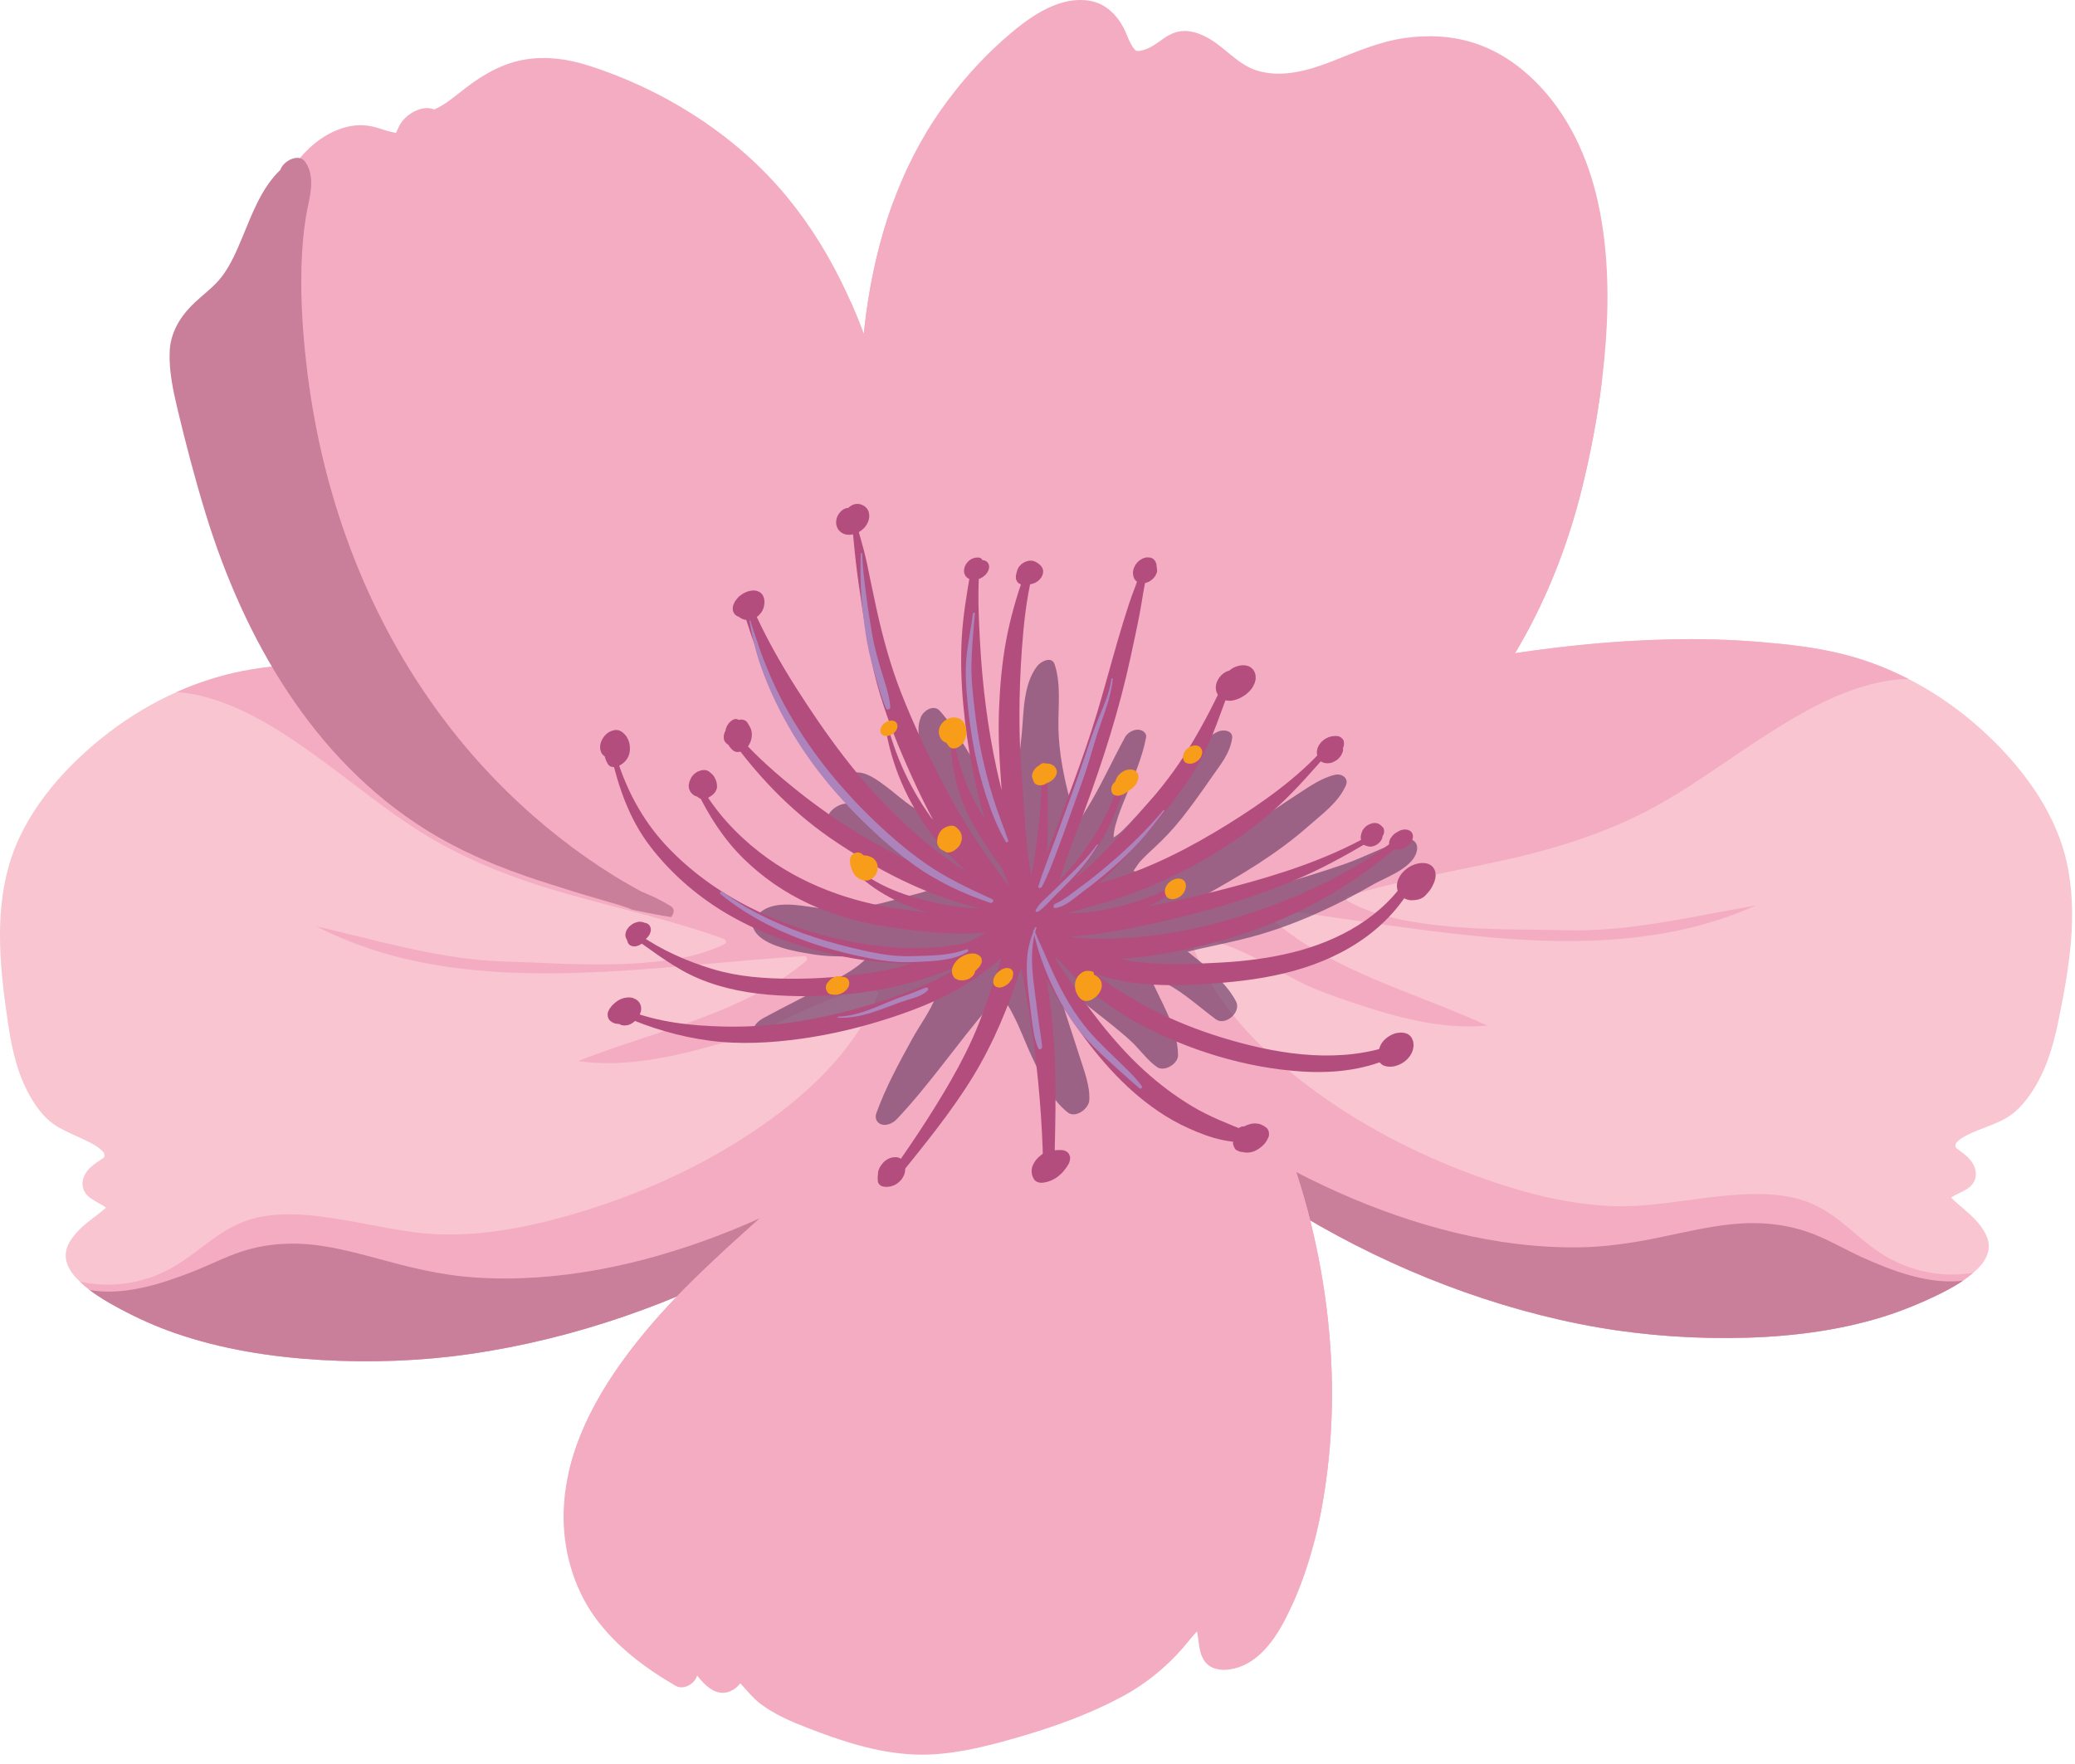 <?xml version="1.0" encoding="UTF-8"?> <svg xmlns="http://www.w3.org/2000/svg" width="140" height="119" viewBox="0 0 140 119" fill="none"><path d="M69.928 59.752C69.846 59.094 69.628 58.201 68.874 58.034C68.743 58.005 68.614 58.005 68.486 58.022C68.257 57.696 67.981 57.403 67.666 57.148C67.005 56.612 66.224 56.236 65.513 55.771C64.682 55.227 63.829 54.717 62.957 54.242C59.508 52.363 55.801 51.045 52.051 49.911C44.253 47.554 36.264 45.505 28.115 44.891C26.115 44.74 24.108 44.679 22.103 44.736C20.205 44.789 18.268 44.898 16.401 45.261C12.916 45.937 9.605 47.573 6.85 49.799C4.105 52.017 1.594 54.933 0.605 58.382C-0.409 61.919 0.042 65.675 0.577 69.256C0.829 70.943 1.24 72.639 2.127 74.115C2.504 74.742 2.976 75.378 3.578 75.807C4.092 76.173 4.685 76.425 5.255 76.687C5.749 76.914 6.264 77.134 6.7 77.464C6.811 77.548 6.986 77.724 7.011 77.777C7.052 77.866 7.053 77.955 7.053 77.964C7.052 77.992 7.045 78.036 7.007 78.088C6.976 78.131 6.929 78.149 6.815 78.227C6.711 78.298 6.603 78.363 6.501 78.435C6.21 78.64 5.936 78.873 5.757 79.185C5.423 79.766 5.535 80.398 6.063 80.794C6.385 81.035 6.814 81.217 7.153 81.468C6.488 82.064 5.67 82.542 5.081 83.247C4.72 83.678 4.401 84.184 4.434 84.768C4.463 85.303 4.75 85.78 5.105 86.168C5.924 87.065 7.001 87.704 8.063 88.273C9.276 88.923 10.531 89.489 11.832 89.938C14.978 91.025 18.314 91.544 21.629 91.74C24.989 91.938 28.384 91.818 31.716 91.338C38.737 90.327 45.698 87.886 51.903 84.462C54.785 82.872 57.512 81.024 59.953 78.811C61.144 77.731 62.252 76.559 63.251 75.299C64.298 73.977 65.185 72.566 66.057 71.125C67.683 68.439 69.45 65.47 69.887 62.306C70.001 61.46 70.034 60.6 69.928 59.752Z" fill="#F8C5D0"></path><path d="M69.928 59.752C69.847 59.094 69.629 58.201 68.874 58.034C68.743 58.005 68.615 58.005 68.487 58.022C68.257 57.696 67.981 57.403 67.666 57.148C67.005 56.612 66.225 56.236 65.513 55.771C64.683 55.227 63.83 54.717 62.958 54.242C59.508 52.363 55.801 51.045 52.051 49.911C44.254 47.554 36.264 45.505 28.116 44.891C26.116 44.74 24.108 44.679 22.104 44.736C20.206 44.789 18.268 44.898 16.401 45.261C14.861 45.56 13.355 46.047 11.916 46.688C12.61 46.735 13.297 46.86 13.966 47.046C16.63 47.789 19.017 49.348 21.242 50.942C23.503 52.561 25.645 54.355 27.98 55.871C31.069 57.879 34.467 59.212 37.995 60.225C41.614 61.264 45.303 62.053 48.846 63.344C48.986 63.395 49.047 63.609 48.892 63.686C47.282 64.481 45.459 64.773 43.687 64.929C41.914 65.085 40.132 65.082 38.355 65.029C37.541 65.004 36.727 64.968 35.913 64.929C35.032 64.887 34.151 64.881 33.273 64.829C29.212 64.584 25.305 63.397 21.357 62.497C23.223 63.457 25.204 64.17 27.247 64.66C31.698 65.726 36.327 65.783 40.874 65.548C45.349 65.317 49.797 64.771 54.267 64.498C54.425 64.488 54.523 64.715 54.4 64.818C53.438 65.626 52.388 66.315 51.282 66.908C47.411 68.988 43.089 69.962 39.025 71.577C40.523 71.8 42.056 71.743 43.554 71.535C45.078 71.324 46.578 70.963 48.059 70.55C49.383 70.181 50.708 69.817 51.962 69.249C53.145 68.713 54.297 68.108 55.499 67.614C56.626 67.151 57.84 66.753 59.075 66.819C59.181 66.825 59.306 66.937 59.255 67.056C59.093 67.442 58.916 67.823 58.721 68.194C56.938 71.592 53.935 74.256 50.782 76.361C47.315 78.676 43.458 80.433 39.478 81.664C35.778 82.809 31.78 83.643 27.901 83.124C25.495 82.802 23.136 82.165 20.712 81.971C19.578 81.88 18.422 81.888 17.311 82.147C16.188 82.408 15.216 82.964 14.29 83.636C13.354 84.316 12.461 85.069 11.435 85.618C10.323 86.214 9.065 86.572 7.806 86.649C6.987 86.699 6.182 86.626 5.396 86.463C6.171 87.209 7.123 87.769 8.064 88.273C9.277 88.923 10.533 89.489 11.834 89.938C14.979 91.025 18.316 91.544 21.631 91.74C24.991 91.938 28.386 91.818 31.718 91.338C38.739 90.327 45.7 87.886 51.904 84.462C54.786 82.872 57.514 81.024 59.955 78.811C61.145 77.731 62.254 76.559 63.252 75.299C64.299 73.977 65.186 72.566 66.058 71.125C67.684 68.439 69.451 65.47 69.888 62.306C70.001 61.46 70.034 60.6 69.928 59.752Z" fill="#F4ACC2"></path><path d="M63.501 74.168C59.166 78.191 53.945 81.261 48.43 83.364C43.259 85.335 37.619 86.551 32.064 86.182C30.332 86.067 28.637 85.73 26.958 85.298C25.232 84.853 23.519 84.324 21.753 84.054C19.928 83.775 18.077 83.85 16.314 84.425C15.16 84.801 14.071 85.375 12.939 85.813C10.895 86.605 8.582 87.35 6.362 87.074C6.258 87.061 6.155 87.044 6.051 87.025C6.679 87.505 7.373 87.905 8.062 88.275C9.275 88.925 10.53 89.491 11.831 89.94C14.977 91.027 18.313 91.546 21.628 91.742C24.988 91.94 28.383 91.82 31.715 91.34C38.736 90.329 45.697 87.888 51.902 84.464C54.784 82.874 57.511 81.026 59.952 78.813C61.143 77.733 62.251 76.561 63.25 75.301C63.979 74.381 64.628 73.416 65.251 72.43C64.684 73.028 64.101 73.61 63.501 74.168Z" fill="#C97E99"></path><path d="M70.033 58.264C70.298 61.447 71.902 64.507 73.38 67.277C74.173 68.763 74.983 70.22 75.957 71.597C76.886 72.909 77.929 74.14 79.06 75.282C81.378 77.624 84.002 79.616 86.793 81.36C92.804 85.114 99.623 87.928 106.579 89.317C109.88 89.976 113.264 90.28 116.629 90.264C119.95 90.248 123.308 89.91 126.509 88.994C127.833 88.615 129.116 88.118 130.362 87.535C131.453 87.024 132.563 86.444 133.43 85.593C133.805 85.225 134.117 84.764 134.175 84.231C134.238 83.651 133.947 83.128 133.61 82.678C133.06 81.943 132.269 81.421 131.637 80.79C131.989 80.557 132.427 80.399 132.762 80.175C133.311 79.808 133.457 79.183 133.155 78.585C132.993 78.264 132.731 78.017 132.452 77.796C132.354 77.718 132.249 77.648 132.15 77.571C132.04 77.486 131.995 77.466 131.966 77.421C131.931 77.367 131.926 77.323 131.926 77.295C131.926 77.286 131.932 77.197 131.978 77.11C132.006 77.058 132.191 76.892 132.306 76.814C132.759 76.508 133.285 76.316 133.791 76.116C134.375 75.885 134.981 75.666 135.513 75.328C136.137 74.932 136.643 74.323 137.053 73.717C138.019 72.291 138.521 70.62 138.864 68.949C139.592 65.402 140.245 61.676 139.423 58.089C138.622 54.591 136.272 51.545 133.651 49.181C131.021 46.81 127.803 44.998 124.359 44.134C122.514 43.671 120.586 43.458 118.694 43.302C116.695 43.137 114.687 43.09 112.682 43.132C104.512 43.305 96.424 44.919 88.51 46.851C84.704 47.78 80.931 48.896 77.386 50.586C76.489 51.013 75.611 51.477 74.751 51.975C74.016 52.401 73.216 52.734 72.527 53.234C72.199 53.472 71.907 53.75 71.661 54.062C71.535 54.038 71.406 54.031 71.273 54.053C70.511 54.179 70.246 55.059 70.128 55.712C69.976 56.554 69.962 57.414 70.033 58.264Z" fill="#F8C5D0"></path><path d="M70.129 55.712C70.247 55.059 70.512 54.179 71.274 54.053C71.406 54.031 71.535 54.038 71.662 54.062C71.908 53.749 72.2 53.472 72.528 53.234C73.217 52.734 74.018 52.401 74.752 51.975C75.612 51.477 76.49 51.013 77.387 50.586C80.933 48.896 84.705 47.78 88.511 46.851C96.425 44.919 104.513 43.305 112.683 43.132C114.688 43.09 116.696 43.137 118.695 43.302C120.588 43.458 122.515 43.671 124.36 44.134C125.882 44.516 127.359 45.083 128.761 45.802C128.067 45.812 127.373 45.899 126.694 46.049C123.995 46.647 121.527 48.075 119.218 49.546C116.873 51.041 114.637 52.716 112.225 54.104C109.032 55.942 105.567 57.09 101.99 57.91C98.32 58.751 94.593 59.34 90.986 60.438C90.844 60.481 90.771 60.692 90.923 60.778C92.487 61.659 94.291 62.049 96.053 62.3C97.814 62.552 99.595 62.645 101.372 62.688C102.186 62.708 103.001 62.715 103.816 62.72C104.697 62.726 105.577 62.768 106.458 62.763C110.526 62.738 114.491 61.764 118.483 61.078C116.568 61.936 114.55 62.541 112.483 62.919C107.981 63.743 103.357 63.55 98.828 63.07C94.373 62.597 89.96 61.812 85.511 61.298C85.355 61.28 85.244 61.501 85.361 61.61C86.277 62.468 87.289 63.213 88.361 63.865C92.114 66.151 96.378 67.357 100.348 69.189C98.839 69.33 97.312 69.191 95.826 68.902C94.315 68.609 92.837 68.167 91.381 67.675C90.08 67.236 88.776 66.8 87.555 66.165C86.402 65.566 85.284 64.9 84.11 64.341C83.01 63.818 81.819 63.355 80.583 63.354C80.476 63.354 80.346 63.459 80.39 63.581C80.532 63.976 80.687 64.365 80.862 64.746C82.46 68.236 85.313 71.058 88.348 73.33C91.686 75.829 95.442 77.792 99.349 79.236C102.983 80.579 106.929 81.628 110.831 81.32C113.251 81.129 115.642 80.62 118.072 80.558C119.209 80.529 120.362 80.599 121.459 80.917C122.566 81.238 123.507 81.846 124.395 82.567C125.294 83.297 126.144 84.097 127.138 84.7C128.217 85.355 129.453 85.78 130.706 85.926C131.521 86.021 132.329 85.991 133.123 85.87C132.309 86.572 131.328 87.08 130.362 87.533C129.116 88.116 127.832 88.614 126.509 88.992C123.309 89.908 119.95 90.246 116.629 90.262C113.263 90.278 109.88 89.975 106.579 89.315C99.623 87.926 92.804 85.112 86.793 81.358C84.002 79.615 81.378 77.622 79.06 75.28C77.929 74.138 76.886 72.907 75.957 71.595C74.983 70.218 74.173 68.761 73.38 67.275C71.901 64.505 70.298 61.445 70.033 58.262C69.963 57.413 69.977 56.553 70.129 55.712Z" fill="#F4ACC2"></path><path d="M75.767 70.452C79.879 74.704 84.926 78.051 90.319 80.449C95.375 82.697 100.941 84.216 106.508 84.147C108.244 84.126 109.955 83.881 111.655 83.54C113.403 83.19 115.142 82.753 116.92 82.579C118.758 82.399 120.601 82.574 122.331 83.243C123.463 83.681 124.519 84.312 125.626 84.812C127.624 85.713 129.894 86.583 132.126 86.427C132.231 86.42 132.335 86.408 132.439 86.395C131.787 86.84 131.072 87.202 130.363 87.534C129.117 88.117 127.833 88.615 126.51 88.993C123.31 89.909 119.951 90.247 116.63 90.263C113.264 90.279 109.881 89.976 106.58 89.316C99.624 87.927 92.805 85.113 86.794 81.359C84.003 79.616 81.379 77.623 79.061 75.281C77.93 74.139 76.887 72.908 75.958 71.596C75.28 70.638 74.684 69.639 74.115 68.621C74.647 69.25 75.198 69.863 75.767 70.452Z" fill="#C97E99"></path><path d="M69.941 59.432C68.935 56.967 66.289 55.541 64.928 53.273C63.236 50.453 62.216 47.121 61.678 43.893C61.165 40.817 61.406 37.607 61.107 34.505C60.814 31.468 60.167 28.668 59.379 25.894C58.011 21.079 55.893 16.433 52.562 12.65C49.186 8.816 44.55 5.96 39.693 4.418C38.321 3.982 36.901 3.782 35.47 4.007C33.946 4.247 32.617 5.013 31.41 5.94C30.872 6.354 30.344 6.808 29.757 7.152C29.618 7.233 29.473 7.305 29.325 7.37C29.315 7.374 29.309 7.378 29.3 7.382C29.174 7.339 29.07 7.309 28.932 7.298C28.272 7.244 27.56 7.658 27.153 8.159C26.976 8.377 26.871 8.629 26.757 8.883C26.754 8.89 26.735 8.927 26.711 8.975C26.524 8.908 26.273 8.879 26.098 8.823C25.772 8.719 25.449 8.605 25.114 8.532C24.352 8.366 23.63 8.45 22.903 8.714C21.687 9.156 20.68 10.04 19.915 11.068C18.266 13.288 17.251 16.09 16.69 18.776C16.515 19.615 16.391 20.46 16.304 21.307C16.07 22.459 15.915 23.63 15.856 24.827C15.726 27.487 16.042 30.154 16.709 32.731C18.077 38.018 20.675 42.897 24.006 47.206C27.306 51.475 31.348 55.058 36.026 57.754C40.815 60.514 46.186 62.38 51.677 63.055C54.38 63.387 57.108 63.437 59.817 63.147C62.51 62.859 65.261 62.509 67.775 61.443C68.386 61.183 68.968 60.864 69.525 60.503C69.862 60.286 70.101 59.825 69.941 59.432Z" fill="#F4ACC2"></path><path d="M69.941 59.43C68.934 56.965 66.289 55.539 64.928 53.271C63.236 50.451 62.216 47.119 61.677 43.891C61.164 40.815 61.405 37.605 61.106 34.503C60.813 31.466 60.166 28.666 59.378 25.892C58.843 24.009 58.191 22.153 57.399 20.363C57.314 20.807 57.226 21.25 57.151 21.696C56.682 24.503 56.43 27.347 56.402 30.193C56.374 33.071 56.577 35.956 57.057 38.795C57.526 41.567 58.258 44.301 59.306 46.912C60.34 49.487 61.696 51.936 63.38 54.144C63.516 54.322 63.234 54.505 63.086 54.371C61.385 52.837 59.806 51.171 58.352 49.402C57.084 47.86 55.908 46.242 54.823 44.566C53.767 42.934 52.887 41.227 52.13 39.437C50.753 36.184 49.705 32.743 47.847 29.72C47.947 31.849 48.342 33.954 48.963 35.993C50.221 40.123 52.342 43.949 54.779 47.493C57.155 50.948 59.866 54.159 62.687 57.256C62.794 57.373 62.723 57.577 62.555 57.576C62.286 57.575 62.018 57.556 61.751 57.521C60.549 57.367 59.399 56.937 58.304 56.432C57.102 55.878 55.953 55.213 54.825 54.522C53.814 53.903 52.822 53.252 51.803 52.646C50.642 51.956 49.52 51.198 48.448 50.376C46.384 48.793 44.506 46.98 42.821 44.999C41.651 43.622 40.576 42.168 39.569 40.669C41.433 43.971 43.677 47.076 46.334 49.78C47.085 50.544 47.87 51.284 48.686 51.979C49.558 52.721 50.5 53.375 51.454 54.006C53.316 55.236 55.244 56.391 56.883 57.919C57.006 58.034 56.906 58.234 56.751 58.239C55.668 58.272 54.587 58.137 53.534 57.888C50.41 57.148 47.596 55.533 44.843 53.897C45.259 54.22 45.683 54.534 46.117 54.833C49.735 57.323 53.836 58.958 57.839 60.709C57.956 60.76 57.95 60.924 57.877 61.003C56.719 62.268 54.936 62.665 53.302 62.87C52.729 62.942 52.154 62.981 51.58 63.041C51.611 63.045 51.642 63.05 51.672 63.054C54.375 63.386 57.103 63.436 59.812 63.146C62.505 62.858 65.256 62.508 67.77 61.442C68.381 61.182 68.963 60.863 69.52 60.502C69.862 60.284 70.101 59.823 69.941 59.43Z" fill="#F4ACC2"></path><path d="M36.486 59.442C37.85 59.884 39.218 60.312 40.596 60.707C41.228 60.888 41.867 61.069 42.488 61.294C42.53 61.315 42.573 61.333 42.615 61.354C42.744 61.382 42.873 61.413 43.002 61.44C43.756 61.6 44.515 61.747 45.278 61.87C45.48 61.622 45.548 61.313 45.264 61.134C44.651 60.746 43.989 60.436 43.306 60.162C40.703 58.77 38.249 57.016 36.046 55.097C33.339 52.74 30.938 50.042 28.898 47.089C24.28 40.407 21.593 32.638 20.674 24.59C20.388 22.086 20.235 19.561 20.38 17.043C20.443 15.95 20.566 14.894 20.794 13.825C20.999 12.864 21.197 11.77 20.585 10.91C20.161 10.314 19.119 10.84 18.91 11.467C17.641 12.675 17.021 14.406 16.343 16.024C15.97 16.915 15.584 17.833 15.003 18.613C14.415 19.403 13.565 19.959 12.883 20.662C12.082 21.488 11.509 22.5 11.451 23.67C11.385 24.983 11.677 26.343 11.98 27.613C12.545 29.974 13.165 32.346 13.879 34.666C16.472 43.091 21.104 51.198 28.738 55.975C31.153 57.487 33.78 58.564 36.486 59.442Z" fill="#C97E99"></path><path d="M107.813 13.634C107.157 10.65 105.826 7.743 103.651 5.561C102.466 4.372 101.072 3.421 99.465 2.903C97.953 2.415 96.358 2.342 94.79 2.563C93.064 2.807 91.504 3.495 89.895 4.128C88.317 4.749 86.474 5.284 84.79 4.754C83.478 4.341 82.63 3.155 81.438 2.525C80.749 2.161 80.028 1.948 79.263 2.199C78.635 2.406 78.195 2.882 77.623 3.182C77.391 3.304 77.067 3.427 76.831 3.438C76.663 3.446 76.633 3.426 76.547 3.326C76.195 2.917 76.044 2.318 75.794 1.849C75.323 0.963 74.556 0.229 73.538 0.055C71.312 -0.327 69.183 1.351 67.632 2.732C66.091 4.103 64.701 5.693 63.511 7.377C57.77 15.498 57.361 26.531 58.581 36.053C59.312 41.77 61.203 46.95 63.257 52.304C64.3 55.029 65.749 57.732 68.123 59.43C69.118 60.143 70.252 60.657 71.436 60.975C79.924 63.255 90.972 56.693 96.803 50.974C101.815 46.06 105.058 39.723 106.734 32.951C107.538 29.704 108.104 26.365 108.344 23.027C108.568 19.901 108.488 16.705 107.813 13.634Z" fill="#F4ACC2"></path><path d="M107.395 28.085C106.364 31.444 105.008 34.708 103.334 37.798C101.671 40.869 99.684 43.776 97.353 46.38C95.078 48.921 92.46 51.173 89.525 52.92C86.601 54.66 83.375 55.869 80.014 56.413C79.871 56.436 79.697 56.286 79.802 56.138C80.787 54.749 81.725 53.327 82.607 51.87C84.202 49.236 85.622 46.49 86.806 43.647C87.291 42.481 87.735 41.299 88.136 40.102C86.975 43.147 85.67 46.154 84.048 48.984C82.534 51.625 80.708 54.235 78.234 56.063C78.12 56.147 77.945 56.034 77.952 55.901C78.052 53.946 78.553 52.033 79.1 50.162C79.595 48.467 80.153 46.789 80.572 45.073C80.801 44.135 80.974 43.181 81.178 42.238C81.382 41.292 81.588 40.347 81.79 39.401C82.48 36.158 83.116 32.894 83.438 29.593C83.232 30.388 83.039 31.188 82.841 31.984C82.371 33.879 81.902 35.775 81.411 37.664C80.854 39.808 80.272 41.946 79.636 44.069C79.031 46.088 78.382 48.098 77.613 50.062C77.025 51.565 76.384 53.095 75.469 54.433C74.969 55.163 74.202 56.156 73.206 56.115C72.047 56.068 71.799 54.521 71.662 53.631C71.362 51.674 71.405 49.659 71.468 47.687C71.538 45.507 71.692 43.33 71.862 41.156C71.932 40.254 72.029 39.345 72.09 38.437C71.782 39.555 71.55 40.693 71.353 41.836C71.226 42.578 71.112 43.323 70.998 44.067C70.891 44.765 70.754 45.464 70.674 46.166C70.559 47.173 70.539 48.189 70.494 49.201C70.444 50.318 70.382 51.438 70.216 52.544C70.072 53.502 69.855 54.494 69.348 55.332C69.276 55.452 69.096 55.456 69.024 55.332C67.83 53.26 66.997 50.999 66.467 48.671C65.491 44.381 65.486 39.921 65.835 35.556C66.134 31.809 66.715 28.096 67.282 24.383C66.601 26.126 66.07 27.928 65.663 29.755C64.698 34.088 64.408 38.565 64.613 42.994C64.812 47.284 65.482 51.568 66.714 55.686C66.776 55.895 66.48 56.007 66.372 55.83C66.149 55.469 65.931 55.104 65.718 54.736C64.043 51.838 62.708 48.747 61.695 45.559C60.675 42.349 59.982 39.042 59.561 35.702C59.135 32.324 58.989 28.913 59.076 25.511C59.163 22.122 59.48 18.741 59.99 15.39C60.084 14.77 60.192 14.152 60.3 13.535C57.67 20.607 57.648 28.772 58.579 36.055C59.31 41.772 61.202 46.952 63.255 52.306C64.299 55.031 65.748 57.733 68.121 59.432C69.117 60.145 70.251 60.659 71.434 60.977C79.922 63.257 90.97 56.695 96.802 50.976C101.813 46.062 105.056 39.725 106.732 32.953C107.331 30.534 107.797 28.065 108.095 25.583C107.883 26.422 107.65 27.257 107.395 28.085Z" fill="#F4ACC2"></path><path d="M88.96 84.843C88.111 80.49 86.667 76.26 84.598 72.334C82.562 68.469 79.98 64.796 76.672 61.913C75.165 60.599 73.463 59.495 71.66 58.629C70.708 58.17 69.699 57.815 68.627 57.965C67.687 58.096 66.893 58.666 66.346 59.422C65.474 60.626 65.3 62.267 65.224 63.708C65.196 64.242 65.195 64.775 65.202 65.308C64.792 66.073 64.363 66.819 63.987 67.602C63.491 68.632 62.899 69.612 62.244 70.549C59.651 74.26 56.407 77.522 53.07 80.558C49.776 83.555 46.348 86.442 43.498 89.883C40.672 93.296 38.154 97.436 38.029 101.992C37.961 104.48 38.664 107.042 40.121 109.075C41.521 111.029 43.514 112.526 45.577 113.721C46.108 114.029 46.839 113.618 47.023 113.073C47.028 113.059 47.029 113.045 47.033 113.031C47.176 113.211 47.325 113.387 47.49 113.552C47.972 114.034 48.579 114.383 49.271 114.09C49.562 113.967 49.778 113.779 49.947 113.555C50.381 114.015 50.772 114.526 51.272 114.912C52.217 115.641 53.35 116.122 54.454 116.553C56.759 117.454 59.146 118.243 61.638 118.358C64.046 118.469 66.508 117.831 68.805 117.164C71.15 116.484 73.486 115.639 75.645 114.49C77.385 113.565 78.909 112.297 80.146 110.769C80.344 110.525 80.547 110.284 80.76 110.052C80.791 110.199 80.817 110.346 80.836 110.496C80.901 111.003 80.942 111.536 81.22 111.982C81.6 112.592 82.296 112.715 82.962 112.62C84.729 112.369 85.894 110.8 86.669 109.329C88.427 105.992 89.261 102.143 89.647 98.419C90.114 93.901 89.829 89.299 88.96 84.843Z" fill="#F4ACC2"></path><path d="M88.96 84.843C88.111 80.49 86.667 76.26 84.598 72.334C82.562 68.469 79.98 64.796 76.672 61.913C75.165 60.599 73.463 59.495 71.66 58.629C70.708 58.17 69.699 57.815 68.627 57.965C67.687 58.096 66.893 58.666 66.346 59.422C65.474 60.626 65.3 62.267 65.224 63.708C65.196 64.242 65.195 64.775 65.202 65.308C64.792 66.073 64.363 66.819 63.987 67.602C63.491 68.632 62.899 69.612 62.244 70.549C61.005 72.323 59.614 73.99 58.139 75.584C59.681 74.121 61.226 72.662 62.755 71.186C62.879 71.067 63.143 71.184 63.068 71.368C62.447 72.891 61.582 74.293 60.594 75.605C58.786 78.007 56.632 80.118 54.735 82.445C53.008 84.564 51.532 86.901 50.836 89.549C51.68 88.397 52.543 87.26 53.424 86.135C55.338 83.691 57.31 81.291 59.21 78.837C61.108 76.385 62.932 73.871 64.549 71.224C64.663 71.037 64.935 71.163 64.891 71.368C64.525 73.078 64.032 74.758 63.448 76.406C62.411 79.335 61.097 82.156 59.722 84.938C58.482 87.445 57.193 89.93 55.99 92.456C57.314 91.243 58.491 89.876 59.541 88.419C61.878 85.178 63.642 81.543 65.088 77.828C66.486 74.236 67.59 70.534 68.509 66.791C68.561 66.582 68.874 66.635 68.877 66.841C68.911 69.362 68.752 71.882 68.423 74.38C67.85 78.737 66.775 83.01 65.43 87.189C65.212 87.865 64.985 88.54 64.755 89.212C65.363 88.254 65.889 87.245 66.346 86.209C67.916 82.656 68.765 78.784 69.234 74.941C69.675 71.328 69.791 67.653 69.497 64.023C69.482 63.842 69.767 63.764 69.846 63.928C71.074 66.487 71.966 69.195 72.632 71.951C73.228 74.418 73.664 76.928 73.941 79.451C74.203 81.843 74.489 84.233 74.726 86.627C74.753 86.112 74.767 85.597 74.768 85.079C74.778 81.516 74.254 77.977 73.69 74.466C73.133 71.001 72.517 67.532 72.315 64.023C72.308 63.901 72.44 63.813 72.552 63.843C72.892 63.934 73.223 64.049 73.545 64.191C76.312 65.397 78.088 68.15 79.746 70.537C80.697 71.906 81.694 73.236 82.572 74.654C83.55 76.234 84.424 77.879 85.158 79.585C85.894 81.296 86.475 83.059 86.94 84.862C87.454 86.853 87.91 88.853 88.243 90.882C88.892 94.84 89.127 98.873 88.783 102.871C88.749 103.269 88.704 103.667 88.658 104.064C89.141 102.205 89.45 100.297 89.644 98.421C90.114 93.901 89.829 89.299 88.96 84.843Z" fill="#F4ACC2"></path><path d="M41.601 93.877C43.03 91.735 44.602 89.69 46.267 87.727C47.936 85.758 49.697 83.87 51.507 82.031C51.727 81.807 51.954 81.59 52.175 81.367C49.162 84.081 46.091 86.753 43.499 89.883C41.195 92.665 39.097 95.931 38.333 99.511C39.302 97.567 40.396 95.685 41.601 93.877Z" fill="#F4ACC2"></path><path opacity="0.64" d="M94.87 56.659C93.416 57.074 92.084 57.819 90.656 58.312C89.226 58.806 87.777 59.243 86.327 59.676C84.873 60.11 83.411 60.513 81.927 60.835C81.242 60.984 80.555 61.11 79.865 61.229C80.261 60.996 80.656 60.762 81.055 60.536C82.337 59.811 83.618 59.089 84.856 58.289C86.05 57.517 87.2 56.684 88.266 55.742C89.2 54.917 90.294 54.149 90.808 52.977C91.022 52.49 90.517 52.168 90.092 52.263C89.134 52.476 88.261 53.12 87.447 53.644C86.59 54.196 85.753 54.779 84.898 55.333C83.218 56.421 81.435 57.266 79.557 57.954C78.895 58.196 78.242 58.498 77.561 58.683C77.273 58.762 76.946 58.856 76.643 58.809C76.6 58.802 76.54 58.777 76.478 58.751C76.632 58.519 76.855 58.197 76.898 58.149C77.193 57.819 77.52 57.517 77.846 57.218C78.522 56.595 79.137 55.946 79.711 55.226C80.423 54.334 81.078 53.402 81.728 52.465C82.305 51.633 82.984 50.847 83.131 49.812C83.208 49.274 82.529 49.192 82.181 49.353C81.374 49.727 80.882 50.425 80.309 51.07C79.549 51.924 78.759 52.754 77.981 53.591C77.42 54.195 76.888 54.826 76.322 55.425C75.985 55.782 75.593 56.219 75.142 56.497C75.125 56.177 75.217 55.828 75.295 55.551C75.461 54.961 75.692 54.392 75.922 53.825C76.455 52.509 77.057 51.149 77.327 49.753C77.388 49.437 77.061 49.234 76.795 49.223C76.462 49.208 76.067 49.436 75.908 49.728C75.129 51.156 74.453 52.639 73.636 54.047C73.421 54.418 73.196 54.784 72.961 55.142C72.882 55.261 72.802 55.382 72.718 55.5C72.678 55.423 72.636 55.347 72.608 55.272C72.458 54.872 72.332 54.461 72.217 54.049C71.783 52.491 71.45 50.787 71.413 49.166C71.38 47.734 71.61 46.214 71.16 44.826C70.966 44.228 70.214 44.622 69.969 44.947C69.027 46.194 69.08 48.017 68.939 49.499C68.844 50.499 68.694 51.488 68.653 52.493C68.629 53.088 68.622 53.687 68.657 54.282C68.67 54.498 68.703 54.716 68.72 54.932C68.374 54.702 68.07 54.397 67.798 54.099C67.293 53.546 66.829 52.945 66.385 52.343C65.335 50.919 64.597 49.274 63.407 47.952C63.003 47.503 62.324 47.919 62.133 48.372C61.637 49.543 62.395 50.895 62.744 51.998C63.164 53.327 63.744 54.602 64.205 55.916C63.937 55.807 63.676 55.685 63.422 55.547C62.807 55.214 62.211 54.838 61.621 54.464C60.959 54.045 60.381 53.496 59.751 53.031C59.2 52.624 58.465 52.062 57.737 52.108C57.425 52.127 57.033 52.393 57.112 52.753C57.236 53.323 57.448 53.864 57.71 54.383C57.571 54.326 57.43 54.274 57.283 54.232C56.686 54.062 55.431 54.907 55.992 55.578C57.048 56.842 58.503 57.836 59.97 58.57C60.599 58.884 61.242 59.169 61.859 59.507C62.148 59.665 62.447 59.836 62.718 60.037C62.062 60.279 61.336 60.415 60.691 60.605C59.205 61.043 57.651 61.357 56.094 61.33C54.469 61.302 52.079 60.344 50.907 61.954C50.74 62.183 50.74 62.463 50.865 62.704C51.204 63.355 51.991 63.683 52.65 63.9C53.36 64.134 54.101 64.258 54.836 64.378C55.571 64.498 56.277 64.525 57.021 64.52C57.465 64.517 58.048 64.474 58.539 64.564C57.873 65.29 56.883 65.807 56.062 66.272C54.567 67.12 53.017 67.851 51.511 68.678C51.187 68.856 50.848 69.136 50.826 69.54C50.808 69.874 51.085 70.141 51.419 70.132C53.735 70.066 56.021 69.622 58.262 69.057C59.338 68.786 60.41 68.474 61.442 68.063C61.99 67.845 62.525 67.596 63.036 67.301C63.069 67.282 63.103 67.259 63.137 67.238C62.751 68.243 62.045 69.176 61.549 70.078C60.662 71.693 59.745 73.369 59.123 75.107C59.01 75.422 59.149 75.749 59.47 75.853C59.825 75.968 60.254 75.764 60.495 75.51C62.751 73.13 64.588 70.39 66.727 67.909C66.898 67.711 67.1 67.489 67.284 67.348C67.326 67.316 67.45 67.245 67.399 67.262C67.457 67.239 67.415 67.266 67.436 67.276C67.862 67.475 68.131 68.032 68.338 68.423C68.83 69.352 69.179 70.357 69.631 71.306C70.255 72.616 70.871 74.134 72.049 75.05C72.574 75.458 73.456 74.799 73.494 74.23C73.559 73.249 73.123 72.174 72.835 71.257C72.413 69.914 71.949 68.584 71.549 67.234C71.432 66.84 71.326 66.442 71.231 66.042C71.249 66.055 71.268 66.069 71.285 66.082C71.859 66.506 72.395 66.98 72.928 67.453C73.648 68.091 74.432 68.651 75.172 69.265C75.69 69.695 76.231 70.126 76.687 70.622C77.124 71.097 77.529 71.602 78.058 71.98C78.557 72.337 79.497 71.765 79.484 71.17C79.44 69.166 78.273 67.547 77.546 65.767C77.943 65.962 78.34 66.16 78.728 66.368C79.932 67.01 80.931 67.951 82.024 68.755C82.682 69.239 83.758 68.276 83.402 67.572C82.919 66.617 82.007 65.757 81.204 65.062C80.857 64.762 80.486 64.489 80.134 64.196C81.322 63.913 82.521 63.673 83.709 63.388C85.473 62.965 87.159 62.369 88.815 61.63C89.597 61.281 90.367 60.909 91.124 60.51C91.523 60.3 91.918 60.081 92.311 59.859C92.355 59.834 92.774 59.6 92.729 59.622C92.795 59.588 92.86 59.553 92.927 59.519C93.778 59.082 95.375 58.464 95.598 57.392C95.695 56.921 95.395 56.509 94.87 56.659Z" fill="#693964"></path><path d="M81.151 66.389C84.843 66.178 88.546 65.618 91.696 63.536C93.336 62.451 94.697 60.984 95.558 59.209C95.75 58.813 95.218 58.773 95.041 59.059C93.314 61.852 90.325 63.481 87.204 64.251C85.619 64.642 84.025 64.843 82.397 64.933C80.336 65.047 78.228 65.156 76.184 64.804C76.001 64.773 75.82 64.732 75.639 64.693C76.603 64.616 77.563 64.487 78.518 64.327C82.248 63.702 85.884 62.515 89.193 60.672C91.065 59.629 92.804 58.389 94.434 56.999C94.719 56.756 94.491 56.392 94.175 56.629C91.366 58.731 88.138 60.325 84.819 61.449C81.377 62.615 77.645 63.385 74 63.322C73.385 63.312 72.76 63.28 72.147 63.201C72.15 63.201 72.154 63.2 72.157 63.2C73.968 63.07 75.756 62.746 77.528 62.36C80.841 61.639 84.134 60.73 87.265 59.417C89.024 58.68 90.7 57.772 92.335 56.794C92.549 56.666 92.433 56.332 92.187 56.468C89.407 58.003 86.313 58.995 83.254 59.806C80.084 60.647 76.804 61.391 73.538 61.721C72.828 61.793 72.08 61.87 71.339 61.864C71.393 61.806 71.452 61.753 71.503 61.691C71.521 61.688 71.54 61.685 71.557 61.682C72.34 61.541 73.109 61.292 73.873 61.076C75.525 60.61 77.138 60.046 78.69 59.313C81.426 58.021 84.067 56.395 86.294 54.334C87.537 53.183 88.636 51.899 89.755 50.631C89.999 50.355 89.617 50.155 89.406 50.393C87.559 52.485 85.15 54.174 82.788 55.639C80.341 57.156 77.737 58.504 74.976 59.348C74.69 59.435 74.401 59.514 74.113 59.594C74.763 59.036 75.372 58.428 75.946 57.8C77.912 55.647 79.942 53.378 81.266 50.758C82.036 49.233 82.485 47.602 83.164 46.042C83.332 45.656 82.698 45.754 82.57 46.031C81.79 47.713 80.901 49.405 79.901 50.968C78.935 52.478 77.773 53.859 76.585 55.198C75.597 56.312 74.591 57.437 73.491 58.444C72.979 58.913 72.422 59.361 71.817 59.705C71.618 59.818 71.409 59.912 71.199 60.001C71.394 59.593 71.539 59.157 71.672 58.772C72.157 57.361 72.698 55.97 73.214 54.569C74.452 51.208 75.53 47.821 76.284 44.316C76.491 43.352 76.704 42.389 76.888 41.421C77.078 40.425 77.204 39.395 77.45 38.414C77.527 38.108 77.081 38.183 77.009 38.406C76.75 39.222 76.411 40.009 76.145 40.824C75.883 41.63 75.637 42.439 75.4 43.253C74.931 44.868 74.501 46.493 74.015 48.103C73.027 51.377 71.757 54.538 70.568 57.742C70.38 58.247 70.227 58.764 70.036 59.269C69.957 59.477 69.874 59.684 69.773 59.882C69.697 59.553 69.608 59.225 69.55 58.901C69.429 58.223 69.34 57.536 69.273 56.851C69.134 55.437 69.077 54.016 68.957 52.6C68.709 49.675 68.74 46.752 68.944 43.826C69.061 42.155 69.243 40.46 69.631 38.83C69.723 38.442 69.172 38.544 69.078 38.82C68.585 40.263 68.159 41.717 67.881 43.217C67.6 44.738 67.466 46.277 67.405 47.822C67.345 49.34 67.407 50.868 67.516 52.382C67.538 52.692 67.56 53.002 67.581 53.311C67.462 52.833 67.347 52.354 67.242 51.873C66.629 49.049 66.281 46.207 66.122 43.323C66.031 41.675 65.955 39.996 66.08 38.349C66.108 37.978 65.545 38.205 65.499 38.472C65.24 40.001 64.971 41.517 64.888 43.068C64.808 44.558 64.854 46.048 64.991 47.534C65.259 50.452 65.809 53.389 66.738 56.172C67.003 56.965 67.287 57.75 67.605 58.523C67.769 58.921 67.919 59.386 68.118 59.813C67.92 59.564 67.72 59.319 67.54 59.07C67.018 58.349 66.5 57.627 66.001 56.889C64.989 55.393 64.102 53.799 63.281 52.191C62.378 50.422 61.533 48.603 60.806 46.755C60.096 44.95 59.582 43.07 59.16 41.179C58.922 40.11 58.712 39.035 58.484 37.963C58.25 36.863 57.904 35.799 57.606 34.717C57.573 34.596 57.379 34.706 57.395 34.809C57.554 35.838 57.625 36.882 57.743 37.917C57.856 38.907 58.009 39.894 58.154 40.879C58.449 42.877 58.786 44.872 59.365 46.81C59.941 48.74 60.717 50.627 61.552 52.458C62.326 54.155 63.167 55.825 64.182 57.392C64.488 57.864 64.813 58.316 65.16 58.751C64.986 58.643 64.809 58.54 64.638 58.427C63.178 57.468 61.847 56.349 60.585 55.144C57.943 52.619 55.74 49.573 53.78 46.503C52.647 44.728 51.592 42.862 50.75 40.931C50.613 40.617 50.072 40.895 50.159 41.19C50.706 43.031 51.362 44.816 52.225 46.533C53.084 48.243 54.114 49.849 55.238 51.396C57.178 54.064 59.422 56.515 62.102 58.437C59.184 57.104 56.418 55.428 53.909 53.431C52.498 52.307 51.131 51.124 49.928 49.775C49.756 49.582 49.329 49.87 49.487 50.084C51.455 52.744 53.724 55.022 56.49 56.855C59.266 58.695 62.263 60.27 65.497 61.108C66.058 61.253 66.734 61.443 67.416 61.543C67.001 61.601 66.583 61.639 66.164 61.66C64.39 61.749 62.611 61.581 60.855 61.341C57.412 60.87 54.035 59.654 51.271 57.511C49.689 56.285 48.299 54.788 47.301 53.049C47.204 52.88 46.893 53.106 46.975 53.278C47.787 54.972 48.79 56.563 50.132 57.889C51.434 59.175 52.917 60.198 54.575 60.969C56.268 61.756 58.056 62.248 59.9 62.526C61.732 62.802 63.583 63.021 65.438 62.97C65.796 62.96 66.156 62.94 66.514 62.907C66.088 63.169 65.642 63.4 65.183 63.615C65.151 63.622 65.119 63.631 65.086 63.638C62.501 64.158 59.781 64.001 57.209 63.478C52.641 62.549 48.192 60.499 44.967 57.063C43.28 55.265 42.141 53.063 41.479 50.698C41.434 50.538 41.161 50.681 41.194 50.823C41.732 53.103 42.437 55.234 43.88 57.112C45.348 59.023 47.251 60.636 49.349 61.817C51.494 63.024 53.87 63.856 56.266 64.395C58.002 64.785 59.785 65.008 61.566 64.999C60.753 65.233 59.927 65.423 59.089 65.563C57.186 65.881 55.248 66.037 53.318 66.026C51.571 66.016 49.828 65.891 48.147 65.392C46.389 64.87 44.638 64.101 43.134 63.048C42.978 62.939 42.68 63.217 42.856 63.34C44.253 64.318 45.581 65.362 47.168 66.024C48.864 66.733 50.652 67.04 52.48 67.148C56.495 67.385 60.649 66.87 64.365 65.284C64.614 65.178 64.862 65.065 65.108 64.95C63.622 65.976 61.982 66.674 60.28 67.265C56.642 68.528 52.758 69.342 48.892 69.253C46.633 69.201 44.408 68.969 42.294 68.128C42.075 68.041 41.768 68.419 42.038 68.538C43.893 69.355 45.832 69.929 47.842 70.199C49.898 70.475 52.039 70.358 54.086 70.069C56.146 69.779 58.172 69.288 60.148 68.639C62.071 68.007 63.927 67.245 65.621 66.122C66.3 65.672 66.954 65.171 67.558 64.619C67.208 65.808 66.789 66.977 66.379 68.147C65.456 70.781 64.056 73.164 62.562 75.509C61.728 76.817 60.845 78.09 59.95 79.357C59.703 79.707 60.253 79.861 60.465 79.596C62.273 77.338 64.125 75.113 65.638 72.641C67.042 70.346 68.08 67.83 68.887 65.263C69.177 66.677 69.416 68.104 69.625 69.532C70.063 72.532 70.314 75.579 70.382 78.609C70.393 79.087 71.137 78.825 71.145 78.447C71.211 75.356 71.307 72.288 71.021 69.205C70.924 68.159 70.785 67.12 70.619 66.085C71.292 67.31 72.064 68.474 72.879 69.61C74.552 71.942 76.575 74.116 79.087 75.552C79.787 75.952 80.536 76.286 81.293 76.563C82.129 76.869 82.927 77.025 83.813 77.082C84.166 77.105 84.631 76.527 84.169 76.34C82.903 75.829 81.611 75.337 80.436 74.631C79.266 73.929 78.182 73.111 77.175 72.19C75.033 70.23 73.237 67.783 71.651 65.364C71.484 65.11 71.325 64.849 71.165 64.59C71.206 64.596 71.248 64.603 71.289 64.608C71.625 64.998 71.97 65.38 72.338 65.742C73.671 67.047 75.178 68.155 76.82 69.044C80.15 70.848 84.043 72.039 87.825 72.283C90.012 72.424 92.257 72.181 94.228 71.172C94.704 70.928 94.66 70.245 94.048 70.465C90.503 71.736 86.589 71.19 83.055 70.176C79.741 69.226 76.618 67.777 73.875 65.683C74.047 65.742 74.219 65.8 74.391 65.853C76.577 66.523 78.893 66.518 81.151 66.389Z" fill="#B34D7E"></path><path d="M69.858 60.945C69.344 60.586 68.756 60.33 68.217 60.008C67.662 59.676 67.112 59.342 66.59 58.959C65.525 58.177 64.554 57.257 63.694 56.254C61.992 54.268 60.725 51.864 60.005 49.351C59.972 49.237 59.786 49.34 59.804 49.439C60.302 52.115 61.477 54.578 63.186 56.695C64.019 57.726 64.976 58.645 66.041 59.434C67.079 60.203 68.334 61.021 69.631 61.237C69.759 61.257 70.032 61.066 69.858 60.945Z" fill="#B34D7E"></path><path d="M69.924 59.984C69.462 59.109 68.746 58.359 68.129 57.592C67.508 56.822 66.918 56.028 66.397 55.188C65.347 53.493 64.566 51.591 64.356 49.596C64.344 49.488 64.154 49.578 64.153 49.662C64.105 51.759 64.632 53.71 65.626 55.551C66.106 56.442 66.666 57.289 67.26 58.11C67.868 58.951 68.516 59.842 69.335 60.489C69.609 60.704 70.079 60.279 69.924 59.984Z" fill="#B34D7E"></path><path d="M69.375 60.886C67.415 61.364 65.489 61.395 63.507 60.986C61.582 60.59 59.574 59.98 58.01 58.743C57.906 58.661 57.715 58.842 57.819 58.944C59.275 60.37 61.304 61.27 63.265 61.731C64.326 61.98 65.417 62.134 66.508 62.116C67.508 62.099 68.543 61.991 69.427 61.496C69.702 61.342 69.872 60.764 69.375 60.886Z" fill="#B34D7E"></path><path d="M70.682 52.829C70.682 52.568 70.265 52.709 70.263 52.918C70.251 54.1 70.143 55.274 69.991 56.446C69.915 57.031 69.843 57.616 69.746 58.198C69.65 58.772 69.506 59.334 69.475 59.916C69.45 60.38 70.112 60.116 70.21 59.843C70.597 58.767 70.649 57.5 70.688 56.364C70.727 55.186 70.683 54.007 70.682 52.829Z" fill="#B34D7E"></path><path d="M79.184 59.668C77.909 60.526 76.375 60.97 74.887 61.296C74.112 61.465 73.323 61.582 72.529 61.598C71.797 61.613 71.071 61.524 70.342 61.481C70.331 61.48 70.318 61.485 70.307 61.486C70.93 61.085 71.463 60.424 71.935 59.905C72.538 59.242 73.104 58.544 73.617 57.81C74.665 56.312 75.43 54.64 75.91 52.877C75.991 52.58 75.551 52.653 75.48 52.869C74.923 54.566 74.082 56.137 73.02 57.571C72.513 58.256 71.952 58.9 71.36 59.513C71.063 59.82 70.756 60.116 70.449 60.413C70.141 60.71 69.789 60.99 69.588 61.375C69.497 61.55 69.575 61.688 69.714 61.719C69.678 61.739 69.644 61.762 69.618 61.791C69.066 62.398 68.758 63.14 68.393 63.865C68.213 64.221 68.015 64.566 67.821 64.914C67.649 65.223 67.46 65.572 67.218 65.828C67.042 66.016 67.272 66.228 67.461 66.067C67.607 65.942 67.767 65.835 67.902 65.7C68.048 65.554 68.185 65.4 68.317 65.241C68.598 64.902 68.835 64.531 69.063 64.155C69.444 63.527 69.822 62.885 70.083 62.197C70.709 62.531 71.454 62.548 72.154 62.51C73.059 62.461 73.957 62.306 74.834 62.079C76.443 61.663 78.065 60.981 79.417 60.002C79.702 59.799 79.474 59.473 79.184 59.668Z" fill="#B34D7E"></path><path d="M68.635 62.086C68.512 61.969 68.332 62.026 68.205 62.103C67.952 62.257 67.7 62.404 67.457 62.574C67.215 62.744 66.987 62.94 66.754 63.121C66.284 63.486 65.808 63.842 65.335 64.203C65.207 64.302 65.064 64.5 65.178 64.662C65.287 64.817 65.534 64.767 65.663 64.671C66.147 64.309 66.648 63.977 67.153 63.643C67.398 63.48 67.656 63.324 67.886 63.14C68.141 62.937 68.366 62.716 68.589 62.479C68.683 62.376 68.752 62.198 68.635 62.086Z" fill="#B34D7E"></path><path d="M51.454 40.137C51.418 40.074 51.356 40.022 51.305 39.977C51.268 39.945 51.227 39.929 51.182 39.908C51.069 39.856 50.951 39.825 50.824 39.833C50.645 39.844 50.498 39.874 50.33 39.946C50.219 39.993 50.111 40.054 50.015 40.126C49.996 40.14 49.978 40.156 49.959 40.17C49.875 40.216 49.807 40.285 49.749 40.363C49.748 40.365 49.745 40.367 49.745 40.367C49.69 40.432 49.632 40.5 49.588 40.574C49.568 40.608 49.552 40.647 49.535 40.682C49.519 40.716 49.497 40.754 49.484 40.792C49.438 40.922 49.419 41.082 49.458 41.217C49.496 41.347 49.583 41.477 49.702 41.545C49.751 41.573 49.806 41.597 49.858 41.618C50.015 41.744 50.206 41.817 50.414 41.827C50.535 41.833 50.633 41.808 50.744 41.772C50.861 41.734 50.964 41.688 51.067 41.614C51.199 41.52 51.29 41.419 51.384 41.287C51.395 41.271 51.406 41.254 51.415 41.236C51.45 41.17 51.486 41.102 51.51 41.03C51.541 40.936 51.558 40.837 51.57 40.74C51.576 40.694 51.579 40.648 51.578 40.601C51.573 40.427 51.542 40.291 51.454 40.137Z" fill="#B34D7E"></path><path d="M58.497 34.312C58.456 34.26 58.405 34.213 58.355 34.17C58.337 34.154 58.319 34.14 58.298 34.128C58.238 34.092 58.171 34.064 58.107 34.037C58.08 34.026 58.053 34.018 58.025 34.012C57.858 33.975 57.677 33.989 57.521 34.063C57.41 34.116 57.306 34.186 57.218 34.273C57.181 34.273 57.143 34.27 57.111 34.278C57.069 34.291 57.027 34.305 56.984 34.319C56.896 34.358 56.819 34.412 56.752 34.482C56.68 34.547 56.619 34.627 56.566 34.707C56.518 34.778 56.479 34.866 56.456 34.95C56.411 35.114 56.397 35.275 56.435 35.443C56.452 35.52 56.489 35.593 56.524 35.664C56.544 35.704 56.569 35.741 56.599 35.773C56.714 35.9 56.836 35.989 57.003 36.039C57.025 36.046 57.047 36.05 57.069 36.054C57.133 36.064 57.199 36.077 57.264 36.078C57.334 36.079 57.406 36.069 57.476 36.06C57.504 36.057 57.533 36.052 57.56 36.045C57.659 36.02 57.762 35.989 57.854 35.942C57.945 35.895 58.041 35.845 58.12 35.778C58.179 35.729 58.241 35.681 58.294 35.625C58.347 35.569 58.392 35.506 58.438 35.444C58.495 35.368 58.534 35.278 58.572 35.192C58.599 35.131 58.611 35.069 58.625 35.003C58.638 34.937 58.652 34.875 58.65 34.808C58.643 34.631 58.612 34.455 58.497 34.312Z" fill="#B34D7E"></path><path d="M66.657 37.977C66.593 37.89 66.509 37.832 66.405 37.803C66.365 37.792 66.323 37.788 66.281 37.785C66.274 37.766 66.265 37.748 66.252 37.73C66.214 37.679 66.164 37.644 66.103 37.627C66.056 37.62 66.007 37.609 65.958 37.609C65.951 37.609 65.944 37.609 65.937 37.61C65.89 37.613 65.843 37.617 65.797 37.624C65.79 37.625 65.783 37.626 65.776 37.628C65.725 37.64 65.675 37.659 65.625 37.676C65.611 37.681 65.597 37.687 65.584 37.694L65.58 37.696C65.557 37.709 65.534 37.722 65.511 37.735C65.462 37.757 65.419 37.787 65.381 37.826C65.359 37.845 65.335 37.864 65.313 37.885C65.307 37.891 65.301 37.897 65.296 37.903C65.258 37.946 65.224 37.993 65.19 38.038C65.185 38.045 65.18 38.051 65.176 38.058C65.172 38.064 65.168 38.07 65.165 38.077C65.139 38.126 65.115 38.177 65.093 38.227C65.087 38.241 65.082 38.254 65.078 38.269C65.065 38.32 65.055 38.372 65.046 38.423C65.045 38.43 65.043 38.438 65.042 38.445C65.04 38.458 65.04 38.472 65.041 38.486C65.043 38.546 65.044 38.633 65.069 38.696C65.088 38.743 65.11 38.79 65.133 38.835C65.136 38.841 65.139 38.847 65.143 38.852C65.15 38.862 65.157 38.871 65.165 38.88C65.2 38.918 65.238 38.956 65.277 38.99C65.282 38.994 65.287 38.998 65.292 39.002C65.297 39.005 65.302 39.008 65.307 39.011C65.349 39.033 65.404 39.058 65.448 39.076C65.451 39.077 65.455 39.079 65.458 39.08C65.517 39.103 65.622 39.11 65.661 39.114C65.678 39.116 65.694 39.116 65.71 39.115C65.772 39.111 65.838 39.104 65.899 39.096C65.904 39.095 65.908 39.095 65.913 39.094C65.923 39.092 65.932 39.09 65.941 39.088C65.956 39.084 66.117 39.033 66.132 39.026C66.194 38.991 66.255 38.957 66.317 38.922L66.321 38.92C66.335 38.91 66.472 38.791 66.484 38.78C66.486 38.778 66.488 38.776 66.491 38.774C66.495 38.77 66.498 38.766 66.502 38.762C66.522 38.736 66.542 38.71 66.562 38.685C66.607 38.639 66.64 38.586 66.662 38.525C66.694 38.475 66.713 38.42 66.719 38.36C66.726 38.332 66.732 38.304 66.736 38.275C66.743 38.166 66.717 38.067 66.657 37.977Z" fill="#B34D7E"></path><path d="M69.099 39.461L68.991 39.445C69.042 39.454 69.073 39.458 69.099 39.461Z" fill="#B34D7E"></path><path d="M68.548 39.037C68.543 39.002 68.54 38.969 68.539 38.936C68.539 38.933 68.538 38.93 68.538 38.926C68.542 38.963 68.545 39 68.548 39.037Z" fill="#B34D7E"></path><path d="M70.368 38.43C70.356 38.367 70.322 38.309 70.292 38.253C70.282 38.235 70.27 38.218 70.256 38.203C70.196 38.133 70.128 38.066 70.053 38.011C70.017 37.984 69.978 37.963 69.94 37.941C69.814 37.867 69.703 37.825 69.556 37.821C69.355 37.815 69.154 37.891 68.991 38.005C68.881 38.082 68.779 38.185 68.709 38.3C68.662 38.376 68.623 38.479 68.607 38.576C68.602 38.589 68.594 38.602 68.59 38.615C68.572 38.676 68.56 38.738 68.549 38.8C68.54 38.846 68.539 38.892 68.54 38.937C68.543 38.985 68.543 39.035 68.555 39.082C68.557 39.089 68.558 39.095 68.561 39.102C68.576 39.142 68.595 39.183 68.615 39.221C68.644 39.275 68.694 39.319 68.742 39.355C68.766 39.373 68.799 39.385 68.825 39.397C68.854 39.411 68.884 39.427 68.915 39.435C68.975 39.452 69.038 39.458 69.101 39.463C69.118 39.465 69.135 39.466 69.151 39.465C69.275 39.455 69.393 39.44 69.515 39.414C69.548 39.407 69.581 39.402 69.614 39.393C69.678 39.375 69.747 39.355 69.81 39.328C69.932 39.276 70.049 39.189 70.141 39.095C70.313 38.92 70.418 38.677 70.368 38.43Z" fill="#B34D7E"></path><path d="M69.163 39.461C69.159 39.461 69.155 39.462 69.151 39.462C69.147 39.462 69.142 39.464 69.138 39.464C69.146 39.463 69.154 39.462 69.163 39.461Z" fill="#B34D7E"></path><path d="M69.163 39.461C69.193 39.46 69.227 39.456 69.288 39.449C69.246 39.453 69.205 39.457 69.163 39.461Z" fill="#B34D7E"></path><path d="M69.129 39.465C69.12 39.464 69.11 39.462 69.101 39.461H69.099C69.109 39.462 69.119 39.463 69.129 39.465Z" fill="#B34D7E"></path><path d="M77.405 37.601C77.428 37.599 77.451 37.597 77.474 37.594C77.325 37.596 77.341 37.598 77.405 37.601Z" fill="#B34D7E"></path><path d="M78.049 38.252C78.049 38.25 78.04 38.228 78.028 38.203C78.037 38.148 78.037 38.093 78.022 38.036C77.987 37.946 77.975 37.934 77.945 37.875L78.005 38.008C77.98 37.95 77.954 37.892 77.927 37.836C77.921 37.825 77.915 37.813 77.906 37.803C77.906 37.803 77.903 37.8 77.903 37.798C77.894 37.788 77.799 37.694 77.79 37.688C77.781 37.681 77.656 37.624 77.644 37.62C77.617 37.61 77.478 37.605 77.404 37.602C77.367 37.606 77.329 37.61 77.291 37.613C77.258 37.618 77.228 37.628 77.197 37.644C77.162 37.649 77.132 37.66 77.102 37.675C77.04 37.71 76.978 37.744 76.918 37.779C76.862 37.815 76.805 37.866 76.754 37.921L76.755 37.92C76.749 37.926 76.743 37.932 76.737 37.939C76.736 37.941 76.734 37.943 76.733 37.945C76.692 37.998 76.65 38.051 76.609 38.104C76.606 38.108 76.605 38.111 76.603 38.115C76.564 38.183 76.531 38.255 76.501 38.327C76.495 38.34 76.49 38.354 76.486 38.367C76.484 38.372 76.483 38.378 76.481 38.384C76.466 38.446 76.453 38.51 76.442 38.573C76.441 38.584 76.439 38.596 76.439 38.607C76.439 38.613 76.439 38.619 76.439 38.625C76.442 38.684 76.448 38.748 76.456 38.806C76.459 38.828 76.463 38.849 76.469 38.87C76.475 38.891 76.481 38.911 76.489 38.932C76.517 39.025 76.531 39.057 76.579 39.109C76.587 39.118 76.594 39.128 76.603 39.138C76.623 39.163 76.615 39.152 76.665 39.201C76.684 39.22 76.704 39.24 76.724 39.259C76.775 39.283 76.826 39.307 76.877 39.33C76.891 39.334 77.046 39.356 77.061 39.356C77.093 39.353 77.124 39.35 77.157 39.346C77.225 39.346 77.291 39.332 77.353 39.304C77.386 39.293 77.419 39.283 77.454 39.272C77.519 39.235 77.584 39.198 77.648 39.162C77.677 39.138 77.706 39.113 77.734 39.089C77.793 39.047 77.844 38.995 77.882 38.934C77.812 39.024 77.934 38.873 77.95 38.847C77.978 38.788 78.005 38.729 78.034 38.67C78.059 38.611 78.073 38.551 78.072 38.489C78.069 38.41 78.062 38.33 78.049 38.252Z" fill="#B34D7E"></path><path d="M84.684 45.442C84.655 45.359 84.619 45.265 84.563 45.194C84.456 45.058 84.315 44.952 84.144 44.911C84.053 44.889 83.957 44.871 83.863 44.876C83.658 44.887 83.555 44.91 83.36 44.983C83.216 45.038 83.062 45.133 82.937 45.243C82.93 45.244 82.924 45.244 82.918 45.245C82.719 45.289 82.552 45.412 82.406 45.548C82.327 45.621 82.259 45.71 82.204 45.803C82.15 45.895 82.097 45.998 82.072 46.103C82.054 46.174 82.035 46.247 82.03 46.321C82.025 46.397 82.035 46.477 82.044 46.552C82.057 46.658 82.106 46.76 82.158 46.852C82.213 46.95 82.304 47.034 82.393 47.101C82.539 47.211 82.711 47.262 82.891 47.273C83.026 47.281 83.171 47.263 83.302 47.223C83.398 47.194 83.502 47.164 83.597 47.123C83.704 47.076 83.807 47.013 83.906 46.954C84.044 46.872 84.169 46.762 84.281 46.649C84.387 46.543 84.487 46.42 84.553 46.286C84.595 46.2 84.65 46.105 84.674 46.008C84.695 45.92 84.726 45.814 84.721 45.718C84.717 45.633 84.715 45.527 84.684 45.442Z" fill="#B34D7E"></path><path d="M90.673 50.104C90.675 50.017 90.65 49.938 90.596 49.866C90.556 49.827 90.516 49.787 90.476 49.748C90.373 49.682 90.261 49.649 90.139 49.649C90.119 49.648 90.1 49.648 90.081 49.649C90.007 49.653 89.932 49.662 89.859 49.671C89.849 49.672 89.839 49.673 89.83 49.675C89.573 49.728 89.343 49.863 89.159 50.048C89.155 50.052 89.151 50.056 89.147 50.06C89.13 50.078 89.092 50.129 89.076 50.15C89.063 50.165 89.012 50.228 88.999 50.251C88.978 50.286 88.965 50.32 88.946 50.359C88.936 50.38 88.906 50.433 88.894 50.47C88.893 50.473 88.892 50.475 88.892 50.478C88.88 50.517 88.858 50.635 88.851 50.676C88.85 50.681 88.849 50.687 88.849 50.692C88.843 50.756 88.865 50.913 88.865 50.913C88.868 50.925 88.872 50.937 88.877 50.948C88.904 51.017 88.937 51.083 88.969 51.15C88.983 51.179 88.996 51.209 89.014 51.235C89.014 51.235 89.019 51.24 89.021 51.242C89.039 51.277 89.061 51.309 89.093 51.334C89.12 51.37 89.155 51.395 89.198 51.407C89.205 51.411 89.213 51.412 89.22 51.416C89.243 51.433 89.268 51.446 89.348 51.466C89.378 51.473 89.514 51.493 89.544 51.494C89.578 51.491 89.613 51.487 89.647 51.484C89.756 51.48 89.861 51.454 89.961 51.405C90.03 51.366 90.099 51.327 90.168 51.288C90.268 51.223 90.35 51.142 90.417 51.046C90.504 50.934 90.473 50.985 90.533 50.86C90.585 50.752 90.61 50.715 90.617 50.574C90.618 50.565 90.618 50.556 90.618 50.548C90.619 50.518 90.617 50.492 90.614 50.463C90.624 50.431 90.636 50.4 90.647 50.368C90.679 50.282 90.689 50.194 90.673 50.104Z" fill="#B34D7E"></path><path d="M93.31 55.822C93.26 55.762 93.2 55.71 93.142 55.658C93.081 55.604 93.021 55.57 92.938 55.544C92.827 55.51 92.704 55.514 92.591 55.537C92.529 55.554 92.468 55.574 92.408 55.596C92.348 55.63 92.289 55.663 92.229 55.697C92.127 55.763 92.018 55.879 91.954 55.983C91.917 56.043 91.888 56.111 91.868 56.18C91.862 56.196 91.854 56.212 91.85 56.228C91.833 56.29 91.821 56.355 91.81 56.418C91.808 56.428 91.807 56.438 91.807 56.448C91.806 56.483 91.812 56.521 91.814 56.554C91.817 56.586 91.817 56.624 91.825 56.658C91.826 56.661 91.828 56.664 91.829 56.667C91.831 56.696 91.835 56.725 91.844 56.752C91.875 56.854 91.922 56.922 92.008 56.985C92.055 57.02 92.113 57.041 92.172 57.055C92.176 57.056 92.18 57.059 92.184 57.06C92.187 57.061 92.191 57.062 92.194 57.063C92.201 57.066 92.209 57.068 92.216 57.07C92.229 57.074 92.243 57.078 92.256 57.082C92.319 57.103 92.343 57.107 92.438 57.115C92.524 57.118 92.606 57.104 92.685 57.072C92.775 57.049 92.858 57.009 92.933 56.952C92.981 56.911 93.028 56.87 93.076 56.829C93.156 56.746 93.216 56.65 93.255 56.542C93.262 56.528 93.277 56.449 93.284 56.409C93.313 56.361 93.339 56.312 93.357 56.259C93.402 56.125 93.41 55.942 93.31 55.822Z" fill="#B34D7E"></path><path d="M95.255 56.165C95.182 56.061 95.108 56.03 94.993 55.985C94.991 55.984 94.99 55.984 94.988 55.983C94.987 55.983 94.987 55.983 94.986 55.982C94.929 55.974 94.872 55.965 94.814 55.957C94.682 55.957 94.556 55.984 94.435 56.038C94.433 56.039 94.432 56.04 94.43 56.041C94.351 56.085 94.271 56.128 94.193 56.175C94.116 56.223 94.032 56.283 93.977 56.349C93.93 56.406 93.883 56.464 93.841 56.524C93.836 56.531 93.832 56.538 93.828 56.546C93.719 56.717 93.67 56.957 93.795 57.135C93.855 57.217 93.935 57.272 94.033 57.299C94.096 57.316 94.159 57.321 94.222 57.319C94.226 57.319 94.231 57.318 94.235 57.319C94.302 57.32 94.37 57.315 94.434 57.298C94.442 57.296 94.449 57.294 94.457 57.292C94.483 57.285 94.509 57.28 94.536 57.275C94.537 57.275 94.539 57.275 94.54 57.274C94.605 57.256 94.67 57.235 94.733 57.212C94.796 57.177 94.858 57.141 94.921 57.106C95.06 57.015 95.037 57.017 95.088 56.962C95.089 56.961 95.09 56.96 95.091 56.959C95.092 56.958 95.093 56.957 95.094 56.956C95.139 56.908 95.182 56.855 95.216 56.799C95.277 56.7 95.324 56.582 95.33 56.465C95.34 56.358 95.318 56.256 95.255 56.165Z" fill="#B34D7E"></path><path d="M96.843 58.841C96.841 58.824 96.838 58.807 96.833 58.79C96.584 57.95 95.447 58.172 94.926 58.593C94.841 58.662 94.727 58.749 94.649 58.841C94.575 58.928 94.495 59.02 94.439 59.122C94.388 59.216 94.33 59.319 94.303 59.425C94.277 59.525 94.246 59.634 94.25 59.74C94.253 59.826 94.256 59.955 94.29 60.048C94.319 60.126 94.353 60.208 94.395 60.28C94.407 60.3 94.421 60.317 94.438 60.334C94.515 60.417 94.601 60.506 94.697 60.572C94.851 60.676 95.066 60.734 95.251 60.732C95.392 60.73 95.534 60.718 95.671 60.686C95.912 60.63 96.117 60.497 96.268 60.303C96.271 60.299 96.274 60.293 96.277 60.288C96.386 60.181 96.481 60.061 96.557 59.937C96.626 59.824 96.682 59.699 96.737 59.579C96.763 59.523 96.785 59.466 96.801 59.407C96.828 59.307 96.858 59.191 96.86 59.084C96.863 59.003 96.854 58.92 96.843 58.841Z" fill="#B34D7E"></path><path d="M95.345 70.261C95.337 70.227 95.326 70.194 95.312 70.162C95.234 69.979 95.226 69.954 95.074 69.823C95.001 69.759 94.904 69.72 94.811 69.696C94.616 69.644 94.472 69.656 94.275 69.683C94.153 69.699 94.032 69.741 93.921 69.794C93.717 69.89 93.551 70.002 93.393 70.164C93.266 70.294 93.132 70.491 93.082 70.668C93.059 70.751 93.029 70.851 93.033 70.943C93.033 70.955 93.034 70.961 93.035 70.972C93.016 71.061 93.002 71.152 93.004 71.242C93.006 71.332 93.015 71.422 93.026 71.511C93.043 71.652 93.151 71.75 93.259 71.829C93.322 71.875 93.405 71.908 93.483 71.924C93.573 71.943 93.665 71.959 93.757 71.96C93.881 71.962 94.012 71.95 94.131 71.915C94.222 71.888 94.331 71.858 94.422 71.815C94.52 71.768 94.616 71.715 94.706 71.654C94.892 71.529 95.029 71.377 95.156 71.195C95.212 71.115 95.256 71.009 95.292 70.926C95.305 70.895 95.316 70.864 95.323 70.831C95.342 70.748 95.371 70.645 95.372 70.554C95.373 70.456 95.366 70.356 95.345 70.261Z" fill="#B34D7E"></path><path d="M85.614 76.431C85.619 76.368 85.604 76.31 85.569 76.258C85.541 76.17 85.486 76.101 85.404 76.051C85.366 76.017 85.326 75.986 85.283 75.96C85.238 75.934 85.189 75.913 85.142 75.892C85.096 75.871 85.05 75.846 85.001 75.831C84.95 75.815 84.897 75.811 84.845 75.804C84.796 75.797 84.741 75.785 84.69 75.785C84.478 75.785 84.342 75.826 84.145 75.895C84.079 75.919 84.015 75.951 83.953 75.987C83.927 75.986 83.902 75.982 83.877 75.985C83.678 76.005 83.515 76.124 83.401 76.284C83.339 76.371 83.288 76.467 83.265 76.572C83.243 76.67 83.219 76.769 83.223 76.87C83.224 76.883 83.225 76.896 83.226 76.909C83.223 76.922 83.219 76.933 83.217 76.948C83.195 77.055 83.173 77.149 83.217 77.261C83.242 77.324 83.271 77.4 83.306 77.457C83.4 77.611 83.392 77.562 83.458 77.6C83.505 77.627 83.594 77.671 83.646 77.687C83.715 77.708 83.787 77.715 83.859 77.717C83.862 77.718 83.863 77.719 83.866 77.72C84.135 77.795 84.458 77.746 84.706 77.623C85.029 77.463 85.314 77.224 85.491 76.905C85.521 76.841 85.552 76.778 85.582 76.714C85.62 76.621 85.631 76.527 85.614 76.431Z" fill="#B34D7E"></path><path d="M72.144 77.909C72.114 77.817 72.056 77.745 71.971 77.692C71.856 77.619 71.731 77.582 71.594 77.582C71.448 77.572 71.311 77.584 71.162 77.602C71.081 77.611 71.001 77.635 70.924 77.663C70.784 77.663 70.65 77.691 70.523 77.748C70.416 77.789 70.326 77.851 70.24 77.923C70.156 77.993 70.067 78.062 69.992 78.143C69.844 78.302 69.749 78.457 69.665 78.656C69.659 78.67 69.654 78.684 69.65 78.699C69.648 78.705 69.647 78.712 69.645 78.718C69.629 78.782 69.609 78.861 69.605 78.926C69.597 79.014 69.611 79.106 69.621 79.192C69.638 79.32 69.707 79.445 69.761 79.556C69.838 79.659 69.936 79.728 70.061 79.762C70.197 79.798 70.334 79.8 70.472 79.769C70.519 79.762 70.567 79.753 70.614 79.739C70.724 79.706 70.844 79.673 70.951 79.624C70.972 79.614 70.993 79.603 71.014 79.592C71.103 79.543 71.194 79.496 71.279 79.441C71.317 79.417 71.353 79.391 71.386 79.362C71.519 79.251 71.65 79.145 71.757 79.009C71.868 78.871 71.975 78.736 72.061 78.583C72.139 78.461 72.186 78.328 72.198 78.184C72.212 78.085 72.194 77.993 72.144 77.909Z" fill="#B34D7E"></path><path d="M61.034 78.575C61.005 78.478 60.966 78.376 60.905 78.295C60.83 78.193 60.731 78.125 60.609 78.091C60.509 78.06 60.408 78.055 60.308 78.073C60.195 78.077 60.087 78.104 59.984 78.154C59.832 78.221 59.699 78.315 59.584 78.434C59.45 78.601 59.367 78.702 59.29 78.902C59.252 79.002 59.23 79.128 59.239 79.244C59.228 79.301 59.218 79.359 59.216 79.418C59.212 79.522 59.224 79.627 59.237 79.729C59.253 79.807 59.292 79.87 59.352 79.917C59.401 79.977 59.465 80.016 59.543 80.033C59.634 80.052 59.731 80.072 59.825 80.068C60.013 80.059 60.119 80.037 60.296 79.969C60.461 79.906 60.607 79.789 60.733 79.667C60.804 79.598 60.869 79.515 60.916 79.427C60.95 79.363 60.992 79.284 61.018 79.21C61.043 79.138 61.054 79.058 61.067 78.983C61.074 78.945 61.075 78.907 61.073 78.869C61.066 78.773 61.062 78.669 61.034 78.575Z" fill="#B34D7E"></path><path d="M43.236 67.845C43.216 67.782 43.185 67.72 43.155 67.662C43.146 67.645 43.136 67.629 43.124 67.613C43.072 67.547 43.01 67.483 42.94 67.437C42.904 67.413 42.862 67.396 42.823 67.378C42.782 67.359 42.741 67.337 42.697 67.324C42.603 67.298 42.501 67.281 42.402 67.286C42.21 67.298 42.066 67.324 41.886 67.4C41.688 67.484 41.549 67.598 41.392 67.738C41.288 67.831 41.209 67.939 41.125 68.053C41.095 68.116 41.065 68.178 41.035 68.241C40.998 68.332 40.987 68.425 41.004 68.519C40.999 68.581 41.014 68.637 41.049 68.689C41.077 68.775 41.131 68.843 41.211 68.893C41.233 68.913 41.256 68.932 41.282 68.947C41.289 68.951 41.296 68.955 41.302 68.959C41.358 68.985 41.414 69.011 41.47 69.037C41.473 69.038 41.477 69.039 41.48 69.04C41.524 69.051 41.573 69.055 41.616 69.062C41.674 69.07 41.729 69.081 41.786 69.078C41.881 69.15 41.992 69.167 42.107 69.179C42.146 69.183 42.181 69.176 42.221 69.172C42.331 69.161 42.401 69.153 42.512 69.1C42.553 69.08 42.647 69.026 42.685 69.002C42.689 68.999 42.693 68.997 42.697 68.994C42.704 68.989 42.71 68.984 42.717 68.979C42.781 68.928 42.859 68.864 42.92 68.8C42.995 68.72 43.067 68.633 43.117 68.535C43.197 68.379 43.237 68.283 43.259 68.108C43.261 68.089 43.262 68.07 43.261 68.051C43.256 67.983 43.257 67.911 43.236 67.845Z" fill="#B34D7E"></path><path d="M43.829 62.443C43.763 62.353 43.676 62.293 43.569 62.263C43.539 62.255 43.508 62.254 43.478 62.25C43.419 62.219 43.356 62.197 43.289 62.194C43.195 62.173 43.101 62.175 43.007 62.2C42.94 62.221 42.874 62.243 42.808 62.264C42.702 62.307 42.609 62.368 42.528 62.447C42.468 62.489 42.418 62.541 42.379 62.602C42.311 62.677 42.262 62.763 42.231 62.86C42.219 62.919 42.207 62.977 42.195 63.036C42.186 63.152 42.214 63.257 42.278 63.354C42.28 63.357 42.283 63.358 42.284 63.361C42.302 63.416 42.321 63.472 42.341 63.526C42.352 63.573 42.371 63.618 42.399 63.661C42.401 63.663 42.402 63.665 42.404 63.667C42.437 63.699 42.469 63.732 42.502 63.764L42.63 63.823C42.679 63.83 42.729 63.837 42.779 63.845C42.864 63.848 42.946 63.834 43.023 63.802C43.083 63.789 43.137 63.764 43.188 63.729C43.246 63.703 43.296 63.668 43.34 63.622C43.39 63.587 43.432 63.544 43.465 63.492C43.504 63.449 43.533 63.4 43.557 63.348C43.59 63.32 43.622 63.292 43.655 63.264C43.655 63.264 43.658 63.262 43.659 63.26C43.712 63.209 43.762 63.147 43.796 63.086C43.862 62.982 43.901 62.869 43.912 62.747C43.917 62.638 43.891 62.536 43.829 62.443Z" fill="#B34D7E"></path><path d="M42.481 50.231C42.454 50.049 42.377 49.869 42.284 49.712C42.251 49.657 42.212 49.606 42.167 49.56C42.089 49.479 42.01 49.394 41.909 49.342C41.81 49.279 41.701 49.247 41.583 49.247C41.483 49.243 41.386 49.26 41.294 49.298C41.046 49.378 40.86 49.531 40.711 49.744C40.539 49.989 40.429 50.344 40.523 50.641C40.549 50.722 40.58 50.806 40.633 50.872C40.681 50.931 40.743 50.989 40.806 51.036C40.815 51.076 40.821 51.116 40.834 51.156C40.881 51.301 40.948 51.442 41.029 51.572C41.062 51.604 41.095 51.637 41.128 51.669C41.19 51.712 41.257 51.736 41.331 51.739C41.463 51.758 41.616 51.741 41.736 51.68C42.058 51.515 42.326 51.271 42.439 50.916C42.512 50.685 42.516 50.468 42.481 50.231Z" fill="#B34D7E"></path><path d="M48.368 52.909C48.366 52.887 48.364 52.866 48.36 52.844C48.348 52.766 48.326 52.69 48.294 52.618C48.243 52.503 48.195 52.392 48.112 52.298C48.025 52.2 47.93 52.119 47.828 52.04C47.731 51.978 47.625 51.947 47.509 51.946C47.411 51.942 47.316 51.959 47.226 51.996C47.123 52.022 47.028 52.068 46.942 52.133C46.826 52.214 46.73 52.313 46.654 52.432C46.603 52.526 46.549 52.624 46.518 52.728C46.496 52.802 46.482 52.88 46.47 52.956C46.459 53.027 46.474 53.102 46.485 53.173C46.498 53.258 46.545 53.342 46.584 53.414C46.625 53.488 46.708 53.557 46.764 53.608C46.833 53.67 46.92 53.707 47.01 53.73C47.022 53.733 47.035 53.735 47.047 53.738C47.077 53.766 47.106 53.795 47.137 53.821C47.18 53.841 47.222 53.861 47.265 53.881C47.342 53.904 47.419 53.909 47.496 53.895C47.554 53.895 47.609 53.883 47.661 53.86C47.751 53.837 47.834 53.797 47.908 53.74C47.931 53.725 47.954 53.709 47.977 53.695C47.989 53.688 48.001 53.681 48.012 53.673C48.062 53.63 48.112 53.588 48.161 53.545C48.227 53.481 48.277 53.407 48.311 53.323C48.349 53.243 48.383 53.168 48.38 53.074C48.381 53.019 48.373 52.963 48.368 52.909Z" fill="#B34D7E"></path><path d="M50.711 49.356C50.675 49.127 50.534 48.929 50.417 48.735C50.341 48.608 50.146 48.539 50.006 48.54C49.944 48.541 49.886 48.554 49.828 48.567C49.815 48.557 49.806 48.543 49.79 48.535C49.607 48.45 49.418 48.556 49.281 48.675C49.136 48.8 49.021 48.995 48.97 49.178C48.958 49.222 48.95 49.265 48.943 49.309C48.937 49.32 48.929 49.33 48.924 49.342C48.816 49.567 48.771 49.844 48.931 50.061C48.968 50.112 49.027 50.168 49.078 50.205C49.095 50.217 49.113 50.227 49.131 50.236C49.135 50.238 49.139 50.24 49.143 50.242C49.15 50.254 49.155 50.267 49.162 50.279C49.248 50.424 49.368 50.558 49.505 50.655C49.652 50.76 49.846 50.744 50.008 50.691C50.207 50.627 50.37 50.502 50.486 50.326C50.679 50.035 50.765 49.703 50.711 49.356Z" fill="#B34D7E"></path><path d="M65.186 49.166C65.177 49.082 65.156 49.001 65.123 48.923C65.056 48.767 64.988 48.653 64.848 48.548C64.718 48.45 64.546 48.409 64.386 48.403C63.879 48.383 63.392 48.789 63.344 49.297C63.333 49.42 63.352 49.555 63.401 49.669C63.464 49.814 63.499 49.896 63.63 49.996C63.696 50.046 63.776 50.081 63.853 50.111C63.921 50.229 64.002 50.336 64.114 50.431C64.147 50.446 64.18 50.462 64.214 50.477C64.273 50.495 64.333 50.499 64.393 50.487C64.511 50.475 64.612 50.432 64.713 50.367C64.781 50.323 64.844 50.268 64.898 50.209C64.992 50.107 65.045 50.018 65.101 49.894C65.151 49.783 65.175 49.66 65.192 49.541C65.21 49.416 65.199 49.291 65.186 49.166Z" fill="#F79D19"></path><path d="M60.541 48.883C60.519 48.799 60.472 48.732 60.401 48.683C60.287 48.603 60.136 48.597 60.004 48.624C59.897 48.648 59.798 48.692 59.709 48.755C59.619 48.818 59.544 48.896 59.485 48.988C59.414 49.103 59.368 49.247 59.404 49.382C59.418 49.447 59.45 49.5 59.5 49.539C59.541 49.589 59.594 49.621 59.66 49.636C59.753 49.661 59.846 49.662 59.94 49.641C60.048 49.617 60.147 49.573 60.237 49.509C60.328 49.446 60.403 49.368 60.462 49.274C60.514 49.193 60.544 49.104 60.553 49.009C60.548 48.967 60.545 48.925 60.541 48.883Z" fill="#F79D19"></path><path d="M64.892 56.455C64.887 56.397 64.884 56.342 64.864 56.288C64.838 56.214 64.804 56.139 64.762 56.072C64.74 56.038 64.715 56.006 64.687 55.976C64.624 55.911 64.56 55.846 64.489 55.79C64.333 55.669 64.107 55.694 63.935 55.75C63.725 55.818 63.52 55.956 63.408 56.152C63.365 56.226 63.328 56.304 63.296 56.383C63.266 56.455 63.252 56.55 63.24 56.62C63.222 56.721 63.216 56.849 63.25 56.943C63.275 57.013 63.309 57.08 63.344 57.145C63.351 57.159 63.359 57.17 63.369 57.182C63.403 57.225 63.45 57.268 63.495 57.3C63.559 57.345 63.629 57.378 63.702 57.402C63.717 57.415 63.729 57.43 63.744 57.444C63.779 57.46 63.814 57.477 63.849 57.493C63.912 57.512 63.975 57.516 64.039 57.504C64.166 57.492 64.268 57.444 64.378 57.377C64.459 57.327 64.53 57.262 64.6 57.199C64.616 57.184 64.632 57.169 64.646 57.152C64.689 57.102 64.736 57.048 64.767 56.988C64.836 56.854 64.866 56.771 64.893 56.624C64.901 56.565 64.897 56.515 64.892 56.455Z" fill="#F79D19"></path><path d="M59.205 58.383C59.201 58.345 59.194 58.309 59.18 58.273C59.153 58.203 59.122 58.127 59.078 58.066C59.032 58.003 58.972 57.948 58.913 57.899C58.867 57.86 58.816 57.838 58.762 57.812C58.614 57.743 58.471 57.713 58.305 57.703C58.291 57.704 58.277 57.706 58.262 57.707C58.25 57.697 58.239 57.685 58.227 57.674L58.261 57.707C58.186 57.617 58.094 57.547 57.978 57.519C57.707 57.455 57.374 57.671 57.352 57.958C57.328 58.276 57.415 58.589 57.566 58.868C57.735 59.179 58.046 59.39 58.403 59.404C58.553 59.41 58.737 59.344 58.856 59.255C58.987 59.156 59.092 59.036 59.151 58.88C59.182 58.799 59.198 58.711 59.212 58.626C59.224 58.545 59.213 58.463 59.205 58.383Z" fill="#F79D19"></path><path d="M66.231 64.691C66.206 64.597 66.154 64.523 66.074 64.467C66.059 64.454 66.043 64.443 66.027 64.432C66.019 64.428 66.011 64.423 66.003 64.419C65.863 64.348 65.843 64.339 65.686 64.323C65.588 64.313 65.485 64.329 65.389 64.344C65.286 64.359 65.184 64.396 65.089 64.434C65.07 64.442 65.051 64.45 65.032 64.46C64.952 64.502 64.87 64.544 64.795 64.595C64.705 64.656 64.621 64.728 64.547 64.807C64.541 64.814 64.535 64.821 64.529 64.829C64.482 64.886 64.434 64.946 64.391 65.007C64.38 65.022 64.371 65.037 64.363 65.053C64.292 65.189 64.223 65.33 64.225 65.488C64.226 65.554 64.229 65.624 64.244 65.69C64.246 65.698 64.248 65.706 64.251 65.713C64.271 65.769 64.299 65.829 64.328 65.881C64.362 65.944 64.416 65.997 64.48 66.029C64.618 66.098 64.689 66.132 64.847 66.138C64.957 66.142 65.07 66.128 65.177 66.102C65.397 66.047 65.599 65.918 65.719 65.722C65.764 65.651 65.79 65.574 65.804 65.493C65.834 65.467 65.865 65.442 65.895 65.415C65.945 65.369 65.987 65.315 66.035 65.268C66.098 65.207 66.146 65.136 66.179 65.055C66.219 64.987 66.241 64.913 66.245 64.832C66.238 64.785 66.234 64.738 66.231 64.691Z" fill="#F79D19"></path><path d="M68.297 65.461C68.245 65.391 68.177 65.344 68.093 65.32C68 65.296 67.906 65.294 67.812 65.315C67.704 65.339 67.605 65.383 67.515 65.447C67.484 65.469 67.453 65.49 67.421 65.512C67.319 65.584 67.228 65.671 67.163 65.778C67.16 65.784 67.156 65.789 67.153 65.795C67.147 65.805 67.141 65.815 67.135 65.825C67.132 65.83 67.129 65.835 67.126 65.84C67.124 65.843 67.123 65.845 67.121 65.848C67.062 65.946 67.03 66.029 67.02 66.143C67.019 66.151 67.018 66.16 67.018 66.168C67.017 66.181 67.016 66.195 67.015 66.208C67.015 66.208 67.015 66.21 67.015 66.212V66.214V66.213C67.013 66.256 67.016 66.299 67.026 66.343C67.048 66.428 67.096 66.495 67.168 66.545C67.245 66.594 67.329 66.619 67.42 66.619C67.498 66.622 67.572 66.609 67.643 66.58C67.725 66.559 67.799 66.523 67.867 66.472L67.868 66.471C67.881 66.461 67.894 66.453 67.908 66.444C67.916 66.438 67.925 66.432 67.934 66.427C67.936 66.425 67.938 66.424 67.941 66.422C67.993 66.388 68.042 66.347 68.083 66.3C68.099 66.282 68.175 66.182 68.19 66.163C68.194 66.158 68.198 66.152 68.202 66.147C68.21 66.137 68.217 66.127 68.225 66.117C68.229 66.112 68.232 66.108 68.236 66.103C68.238 66.101 68.24 66.098 68.242 66.095C68.311 66.002 68.325 65.907 68.344 65.798C68.347 65.781 68.35 65.764 68.353 65.747C68.356 65.732 68.358 65.717 68.361 65.703C68.367 65.614 68.346 65.534 68.297 65.461Z" fill="#F79D19"></path><path d="M76.811 52.443C76.808 52.443 76.806 52.444 76.806 52.444C76.806 52.414 76.808 52.386 76.803 52.358C76.805 52.272 76.781 52.193 76.728 52.121C76.688 52.082 76.648 52.043 76.609 52.004C76.534 51.952 76.453 51.924 76.365 51.919C76.302 51.903 76.24 51.901 76.177 51.916C76.073 51.919 75.974 51.944 75.879 51.991C75.678 52.086 75.499 52.225 75.38 52.416C75.338 52.484 75.3 52.554 75.281 52.633C75.278 52.644 75.275 52.654 75.272 52.665C75.255 52.694 75.237 52.723 75.218 52.751C75.147 52.815 75.082 52.885 75.04 52.974C74.993 53.069 74.978 53.158 74.98 53.252C74.98 53.255 74.978 53.257 74.978 53.26L74.98 53.259C74.981 53.302 74.983 53.346 74.99 53.393L75.043 53.513C75.082 53.571 75.133 53.611 75.197 53.633C75.237 53.657 75.279 53.67 75.328 53.67C75.401 53.688 75.477 53.685 75.552 53.665C75.624 53.645 75.704 53.621 75.775 53.59C75.852 53.556 75.925 53.505 75.999 53.461C76.053 53.428 76.109 53.394 76.16 53.356C76.203 53.327 76.239 53.288 76.278 53.257C76.332 53.224 76.382 53.187 76.425 53.143C76.454 53.118 76.483 53.094 76.511 53.07C76.516 53.066 76.519 53.062 76.522 53.059C76.558 53.023 76.629 52.931 76.656 52.888C76.695 52.827 76.728 52.755 76.754 52.688C76.763 52.666 76.769 52.644 76.775 52.621C76.796 52.569 76.805 52.517 76.808 52.465C76.808 52.456 76.809 52.45 76.811 52.443Z" fill="#F79D19"></path><path d="M71.283 51.94L71.282 51.937C71.257 51.85 71.233 51.809 71.196 51.769C71.2 51.773 71.204 51.776 71.207 51.78C71.198 51.771 71.189 51.761 71.181 51.752C71.142 51.708 71.13 51.674 71.059 51.63C71.052 51.626 71.044 51.624 71.037 51.62C71.026 51.615 71.015 51.61 71.005 51.604C70.955 51.581 70.905 51.557 70.855 51.534C70.823 51.528 70.791 51.523 70.759 51.52C70.721 51.515 70.69 51.509 70.655 51.506C70.632 51.504 70.61 51.501 70.587 51.499C70.57 51.499 70.555 51.503 70.538 51.504C70.486 51.478 70.419 51.47 70.365 51.483C70.287 51.502 70.21 51.541 70.156 51.601C70.152 51.607 70.147 51.612 70.143 51.618C70.042 51.672 69.949 51.736 69.869 51.82C69.714 51.984 69.581 52.236 69.647 52.469C69.667 52.538 69.704 52.602 69.722 52.671C69.734 52.715 69.753 52.758 69.78 52.798C69.821 52.86 69.876 52.903 69.944 52.926C70.01 52.964 70.081 52.981 70.159 52.978C70.275 52.978 70.385 52.955 70.491 52.907C70.537 52.886 70.58 52.86 70.622 52.833C70.853 52.759 71.072 52.605 71.198 52.4C71.253 52.311 71.298 52.204 71.303 52.098C71.308 52.024 71.301 51.983 71.283 51.94Z" fill="#F79D19"></path><path d="M80.011 59.792C80.011 59.786 80.01 59.781 80.01 59.773C80.01 59.769 80.009 59.763 80.009 59.758V59.754C80.005 59.703 80 59.651 79.996 59.599C79.975 59.553 79.954 59.508 79.933 59.462C79.897 59.426 79.861 59.391 79.824 59.355C79.757 59.309 79.683 59.282 79.603 59.279C79.517 59.26 79.431 59.261 79.345 59.285C79.284 59.304 79.224 59.324 79.163 59.343C79.066 59.383 78.981 59.438 78.907 59.511C78.876 59.532 78.856 59.562 78.831 59.59C78.83 59.586 78.83 59.581 78.83 59.577C78.81 59.602 78.79 59.627 78.77 59.654L78.769 59.654C78.709 59.722 78.664 59.8 78.636 59.888C78.636 59.889 78.635 59.892 78.635 59.894C78.62 59.931 78.614 59.964 78.601 60.053C78.6 60.059 78.599 60.065 78.599 60.069C78.59 60.136 78.584 60.188 78.608 60.263C78.616 60.288 78.626 60.313 78.636 60.339C78.636 60.339 78.637 60.34 78.638 60.343C78.646 60.382 78.659 60.419 78.683 60.453C78.686 60.458 78.691 60.461 78.694 60.465L78.697 60.471C78.74 60.536 78.797 60.581 78.868 60.605C78.912 60.633 78.961 60.647 79.014 60.647C79.097 60.666 79.18 60.663 79.263 60.642C79.322 60.623 79.38 60.603 79.438 60.584C79.495 60.553 79.553 60.52 79.61 60.487C79.693 60.434 79.762 60.367 79.816 60.286C79.876 60.221 79.919 60.145 79.947 60.059C79.958 60.029 79.97 60.001 79.98 59.971C79.986 59.953 80.015 59.819 80.014 59.801C80.011 59.798 80.011 59.795 80.011 59.792Z" fill="#F79D19"></path><path d="M74.334 66.396C74.323 66.263 74.28 66.135 74.19 66.032C74.099 65.928 74 65.844 73.878 65.781C73.851 65.767 73.823 65.758 73.795 65.746C73.824 65.662 73.802 65.568 73.705 65.539C73.555 65.494 73.368 65.473 73.214 65.514C72.999 65.573 72.825 65.718 72.7 65.9C72.595 66.054 72.527 66.25 72.527 66.436C72.527 66.601 72.547 66.774 72.61 66.928C72.696 67.137 72.809 67.322 73.002 67.449C73.236 67.603 73.561 67.515 73.774 67.368C73.933 67.258 74.097 67.114 74.194 66.943C74.238 66.866 74.281 66.786 74.303 66.7C74.338 66.571 74.345 66.518 74.334 66.396Z" fill="#F79D19"></path><path d="M57.295 66.28C57.299 66.231 57.287 66.185 57.26 66.144C57.247 66.096 57.221 66.059 57.181 66.031C57.135 65.974 57.074 65.938 57 65.921C56.988 65.918 56.976 65.916 56.963 65.913C56.914 65.903 56.849 65.892 56.8 65.889C56.789 65.888 56.782 65.891 56.772 65.891C56.757 65.884 56.748 65.87 56.732 65.867C56.661 65.848 56.59 65.847 56.518 65.863C56.505 65.867 56.492 65.869 56.478 65.872C56.45 65.874 56.422 65.876 56.395 65.881C56.384 65.883 56.274 65.919 56.262 65.924C56.26 65.925 56.258 65.926 56.258 65.926C56.236 65.936 56.148 65.987 56.127 66C56.125 66.001 56.123 66.002 56.121 66.003C56.074 66.034 56.032 66.076 55.991 66.113C55.983 66.12 55.975 66.128 55.967 66.136C55.942 66.162 55.919 66.189 55.896 66.217C55.865 66.257 55.834 66.296 55.803 66.336C55.763 66.394 55.738 66.457 55.729 66.526C55.714 66.567 55.712 66.608 55.721 66.65C55.72 66.71 55.737 66.765 55.773 66.814C55.796 66.9 55.844 66.969 55.917 67.02C55.995 67.07 56.08 67.095 56.173 67.095C56.189 67.096 56.206 67.098 56.222 67.1C56.237 67.102 56.252 67.104 56.267 67.107C56.272 67.107 56.277 67.108 56.283 67.107C56.301 67.107 56.318 67.107 56.336 67.107C56.346 67.107 56.355 67.108 56.365 67.108C56.493 67.114 56.601 67.081 56.719 67.035C56.739 67.027 56.758 67.019 56.778 67.011C56.833 66.98 56.889 66.948 56.944 66.917L57.089 66.793C57.126 66.746 57.162 66.699 57.199 66.652C57.247 66.583 57.276 66.508 57.286 66.427C57.303 66.379 57.306 66.33 57.295 66.28Z" fill="#F79D19"></path><path d="M81.042 50.502C81.04 50.498 81.038 50.494 81.036 50.49C81.032 50.482 81.029 50.473 81.025 50.465C80.989 50.39 80.873 50.332 80.8 50.31C80.7 50.284 80.599 50.282 80.498 50.304C80.382 50.33 80.275 50.377 80.178 50.446C80.129 50.484 80.082 50.524 80.037 50.567C80.002 50.612 79.967 50.657 79.932 50.702C79.899 50.751 79.88 50.802 79.86 50.855C79.856 50.865 79.852 50.875 79.848 50.885C79.837 50.914 79.837 50.931 79.828 50.971C79.806 51.042 79.805 51.114 79.825 51.188C79.825 51.19 79.825 51.192 79.826 51.194C79.828 51.203 79.832 51.212 79.835 51.221C79.854 51.263 79.873 51.304 79.892 51.346C79.932 51.407 79.986 51.449 80.054 51.472C80.096 51.499 80.142 51.512 80.192 51.512C80.27 51.529 80.348 51.528 80.427 51.507L80.593 51.453C80.647 51.422 80.701 51.392 80.755 51.361C80.833 51.31 80.898 51.247 80.95 51.171C81.006 51.109 81.047 51.037 81.074 50.956C81.077 50.945 81.08 50.934 81.083 50.923C81.097 50.872 81.107 50.821 81.114 50.769C81.12 50.673 81.096 50.584 81.042 50.502Z" fill="#F79D19"></path><path d="M66.962 60.67C65.388 59.949 63.804 59.209 62.384 58.208C61.02 57.247 59.748 56.124 58.561 54.953C56.217 52.641 54.169 49.989 52.66 47.056C52.235 46.229 51.864 45.379 51.528 44.513C51.362 44.085 51.207 43.653 51.068 43.216C50.925 42.768 50.755 42.329 50.632 41.875C50.622 41.839 50.563 41.871 50.569 41.903C50.72 42.751 50.89 43.573 51.148 44.396C51.397 45.19 51.701 45.965 52.041 46.725C52.723 48.25 53.551 49.701 54.511 51.069C55.47 52.437 56.559 53.716 57.73 54.908C58.897 56.095 60.149 57.234 61.491 58.221C63.113 59.414 64.916 60.267 66.817 60.907C66.943 60.948 67.117 60.741 66.962 60.67Z" fill="#AC84BB"></path><path d="M59.447 45.215C59.196 44.379 58.968 43.539 58.823 42.678C58.676 41.801 58.539 40.923 58.427 40.041C58.314 39.146 58.194 38.243 58.173 37.339C58.171 37.275 58.072 37.31 58.071 37.361C58.054 38.261 58.045 39.154 58.106 40.053C58.167 40.945 58.271 41.839 58.4 42.724C58.527 43.594 58.723 44.44 58.973 45.282C59.221 46.12 59.438 46.992 59.781 47.796C59.84 47.933 60.083 47.836 60.071 47.702C60 46.849 59.691 46.03 59.447 45.215Z" fill="#AC84BB"></path><path d="M67.008 53.824C66.711 52.863 66.453 51.892 66.243 50.909C66.026 49.893 65.876 48.867 65.756 47.836C65.633 46.789 65.513 45.738 65.545 44.683C65.578 43.58 65.676 42.474 65.78 41.376C65.789 41.287 65.643 41.336 65.635 41.407C65.521 42.43 65.281 43.436 65.197 44.463C65.113 45.49 65.192 46.496 65.292 47.519C65.496 49.606 65.871 51.661 66.522 53.657C66.874 54.733 67.287 55.826 67.868 56.801C67.911 56.873 68.054 56.782 68.029 56.71C67.694 55.745 67.31 54.801 67.008 53.824Z" fill="#AC84BB"></path><path d="M74.983 45.816C74.864 46.745 74.467 47.608 74.115 48.467C73.756 49.345 73.46 50.238 73.16 51.137C72.539 53 71.849 54.839 71.176 56.683C70.8 57.714 70.379 58.742 70.06 59.791C70.013 59.946 70.238 59.926 70.292 59.825C70.758 58.949 71.094 58.002 71.445 57.076C71.801 56.138 72.128 55.188 72.471 54.245C72.814 53.302 73.16 52.362 73.457 51.403C73.74 50.49 73.994 49.568 74.318 48.668C74.654 47.733 74.985 46.789 75.082 45.794C75.088 45.734 74.989 45.768 74.983 45.816Z" fill="#AC84BB"></path><path d="M74.004 56.983C73.416 57.812 72.672 58.545 71.945 59.25C71.588 59.595 71.232 59.941 70.876 60.287C70.54 60.614 70.111 60.956 69.89 61.376C69.824 61.502 69.958 61.554 70.056 61.49C70.464 61.223 70.795 60.808 71.14 60.466C71.509 60.099 71.883 59.737 72.242 59.361C72.938 58.633 73.569 57.877 74.073 57.003C74.101 56.952 74.028 56.949 74.004 56.983Z" fill="#AC84BB"></path><path d="M78.478 54.672C77.397 55.962 76.163 57.166 74.881 58.254C74.244 58.795 73.608 59.328 72.928 59.814C72.367 60.214 71.843 60.684 71.206 60.964C71.054 61.031 71.007 61.288 71.231 61.251C71.929 61.136 72.5 60.563 73.051 60.159C73.734 59.658 74.383 59.132 75.021 58.575C75.67 58.009 76.294 57.419 76.875 56.782C77.474 56.126 78.005 55.419 78.551 54.721C78.597 54.661 78.521 54.621 78.478 54.672Z" fill="#AC84BB"></path><path d="M77.047 73.285C76.573 72.625 75.951 72.068 75.374 71.499C74.8 70.933 74.208 70.386 73.668 69.787C72.521 68.515 71.672 66.995 70.965 65.443C70.768 65.011 70.577 64.576 70.39 64.14C70.212 63.724 70.006 63.316 69.843 62.894C69.87 62.793 69.895 62.691 69.929 62.593C69.955 62.516 69.838 62.537 69.817 62.591C69.796 62.641 69.779 62.692 69.76 62.742C69.732 62.743 69.698 62.769 69.707 62.797C69.712 62.813 69.715 62.83 69.72 62.846C69.512 63.397 69.358 63.951 69.307 64.548C69.249 65.235 69.28 65.922 69.351 66.607C69.423 67.296 69.517 67.983 69.602 68.67C69.686 69.35 69.77 70.1 70.056 70.73C70.121 70.873 70.324 70.744 70.312 70.618C70.248 69.95 70.121 69.284 70.038 68.618C69.954 67.945 69.869 67.272 69.779 66.599C69.629 65.474 69.531 64.232 69.788 63.099C69.877 63.434 69.955 63.772 70.06 64.102C70.192 64.516 70.334 64.925 70.493 65.33C70.81 66.138 71.176 66.927 71.601 67.685C72.018 68.429 72.482 69.146 73.038 69.795C73.574 70.421 74.17 70.99 74.78 71.544C75.474 72.176 76.172 72.817 76.889 73.423C76.955 73.48 77.102 73.362 77.047 73.285Z" fill="#AC84BB"></path><path d="M62.443 66.633C62.002 66.794 61.58 66.993 61.132 67.141C60.66 67.297 60.202 67.481 59.745 67.675C58.742 68.1 57.686 68.545 56.583 68.579C56.538 68.581 56.492 68.659 56.555 68.662C57.67 68.7 58.705 68.375 59.737 67.986C60.235 67.798 60.727 67.609 61.236 67.452C61.698 67.31 62.228 67.176 62.579 66.827C62.697 66.709 62.584 66.582 62.443 66.633Z" fill="#AC84BB"></path><path d="M65.186 64.051C64.126 64.437 63.049 64.461 61.935 64.493C61.331 64.51 60.736 64.519 60.134 64.451C59.497 64.38 58.868 64.252 58.242 64.116C56.075 63.645 53.94 62.98 51.933 62.027C50.819 61.498 49.729 60.9 48.747 60.151C48.666 60.09 48.508 60.234 48.598 60.307C50.384 61.752 52.397 62.794 54.56 63.554C55.641 63.934 56.748 64.232 57.867 64.479C59.12 64.755 60.36 64.965 61.647 64.899C62.835 64.838 64.21 64.847 65.264 64.224C65.384 64.153 65.32 64.002 65.186 64.051Z" fill="#AC84BB"></path></svg> 